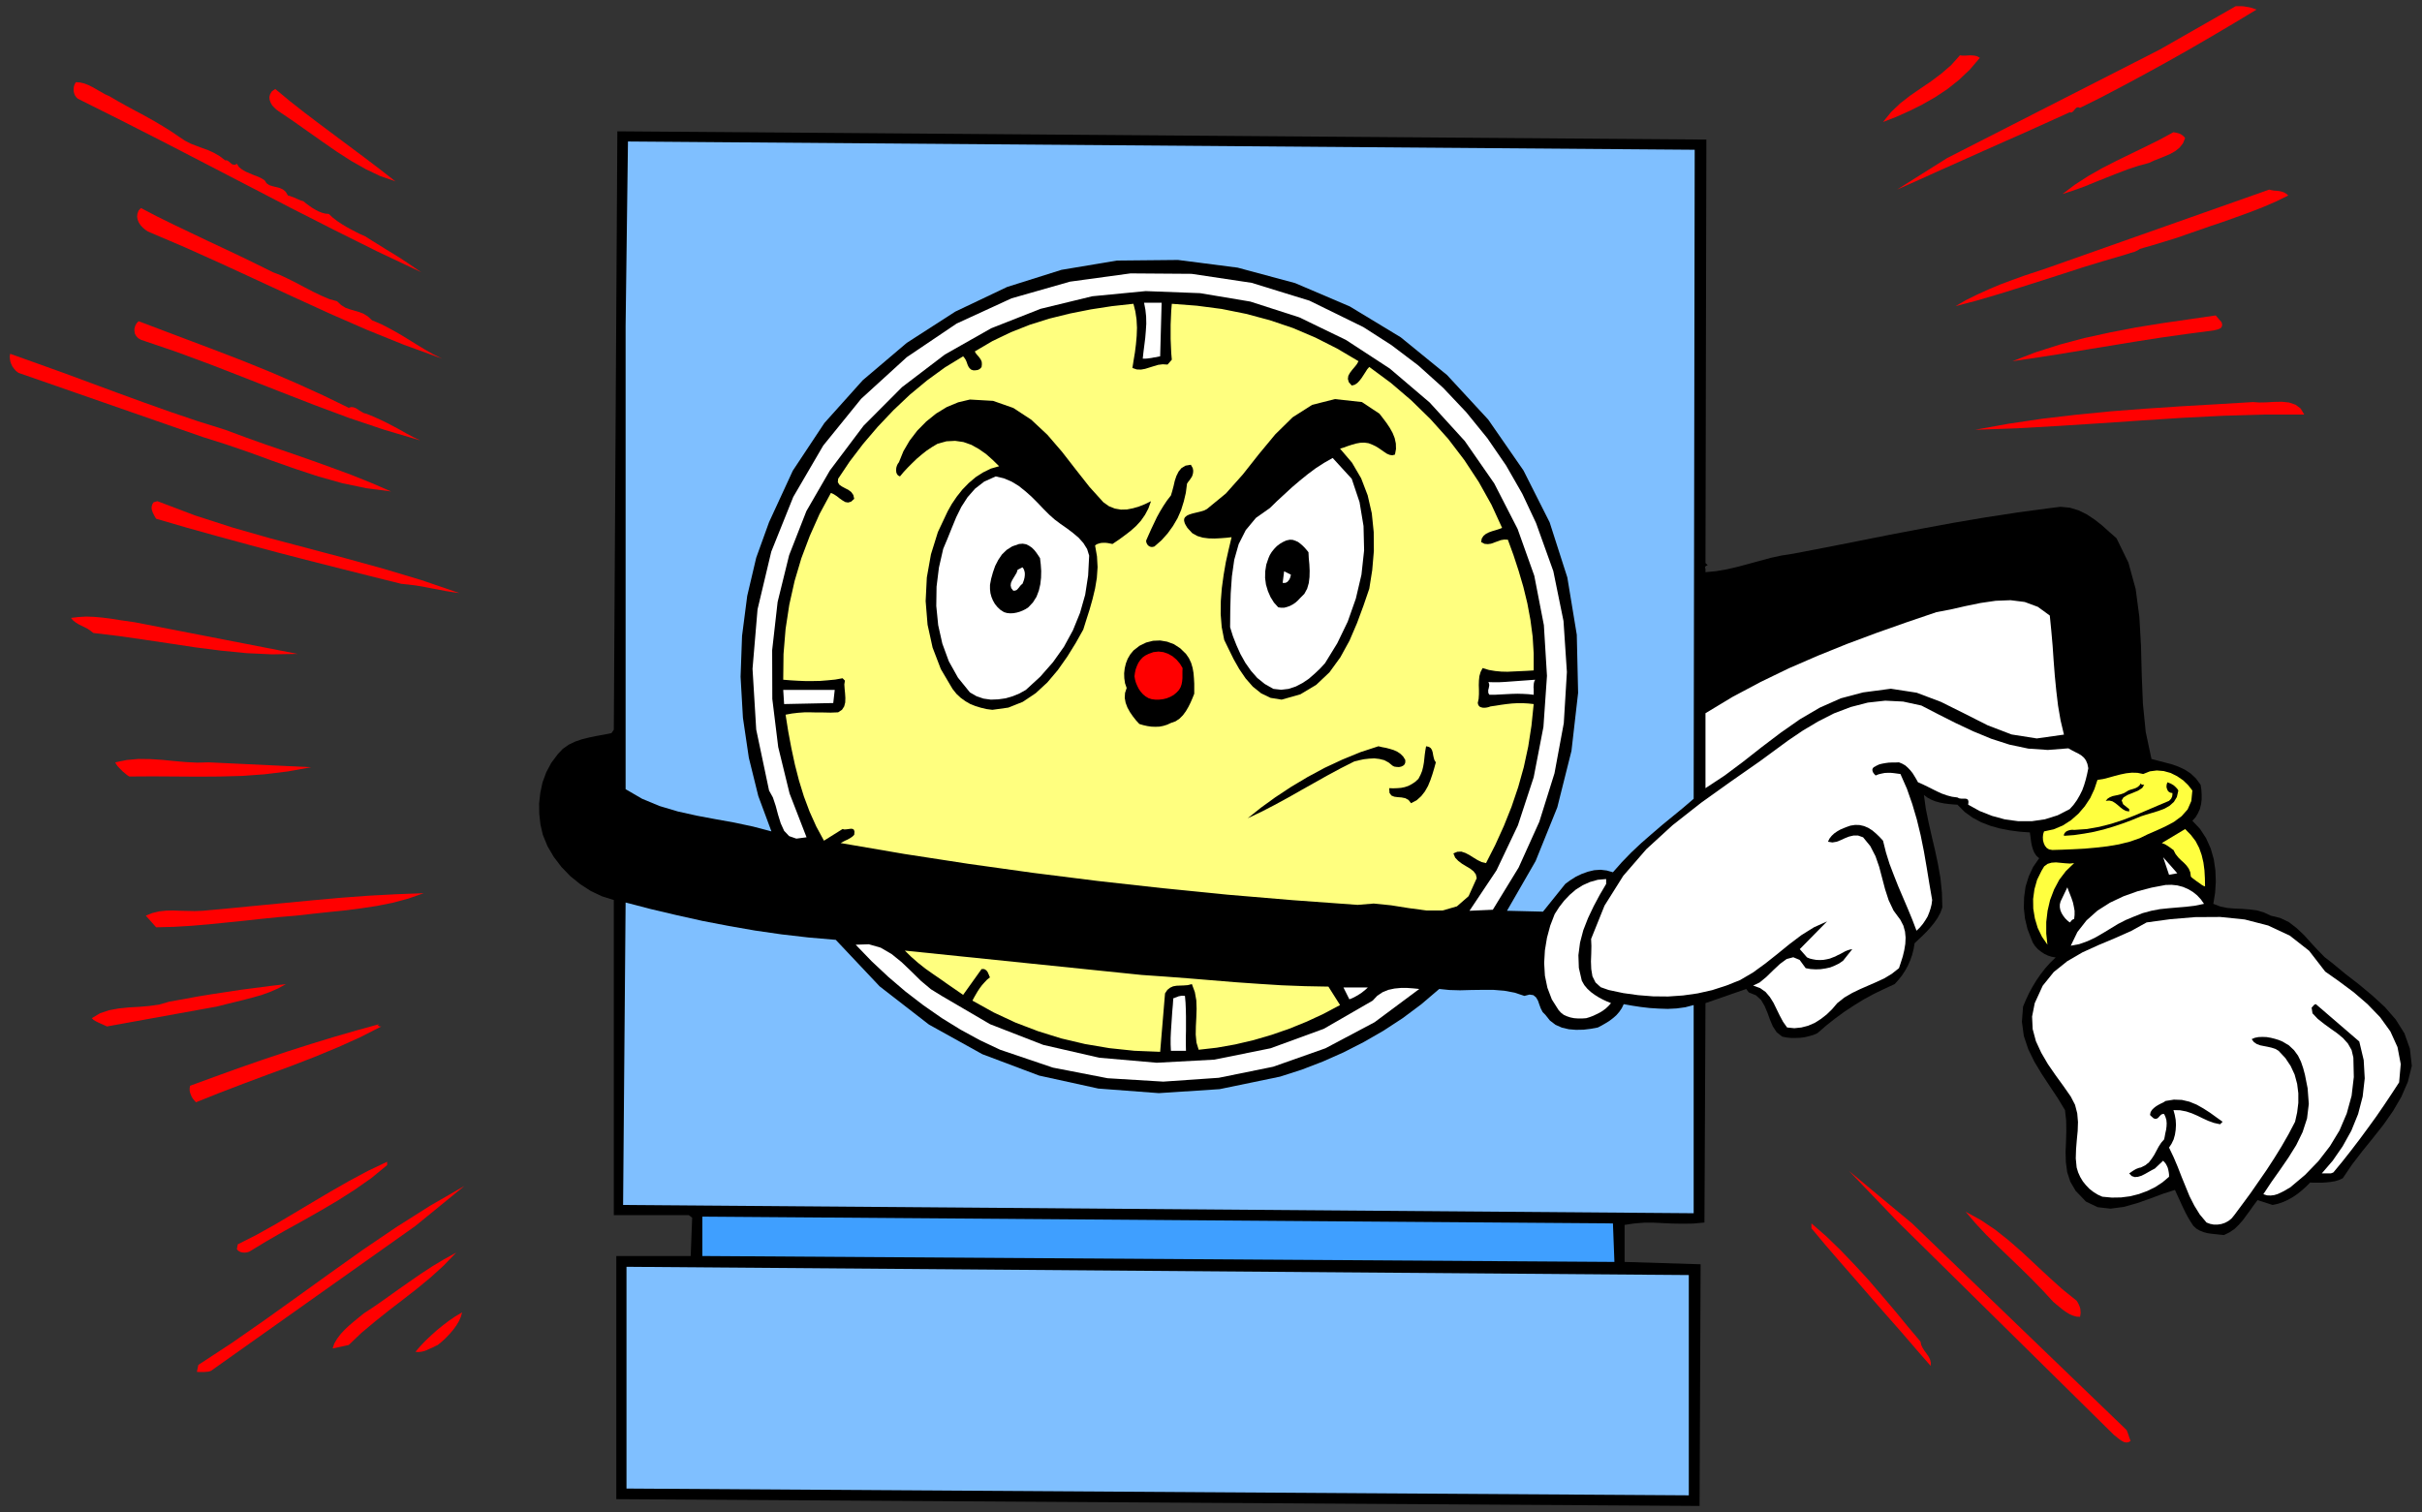 <?xml version="1.0" encoding="UTF-8" standalone="no"?>
<svg
   xmlns:dc="http://purl.org/dc/elements/1.1/"
   xmlns:cc="http://creativecommons.org/ns#"
   xmlns:rdf="http://www.w3.org/1999/02/22-rdf-syntax-ns#"
   xmlns:svg="http://www.w3.org/2000/svg"
   xmlns="http://www.w3.org/2000/svg"
   xmlns:sodipodi="http://sodipodi.sourceforge.net/DTD/sodipodi-0.dtd"
   xmlns:inkscape="http://www.inkscape.org/namespaces/inkscape"
   version="1.0"
   width="1378.204mm"
   height="860.721mm"
   id="svg135"
   sodipodi:docname="GC000852.WMF">
  <rect width="100%" height="100%" fill="#333333" stroke="none"/>
  <sodipodi:namedview
     pagecolor="#ffffff"
     bordercolor="#666666"
     borderopacity="1"
     objecttolerance="10"
     gridtolerance="10"
     guidetolerance="10"
     inkscape:pageopacity="0"
     inkscape:pageshadow="2"
     inkscape:window-width="640"
     inkscape:window-height="480"
     id="namedview137" />
  <defs
     id="defs3">
    <pattern
       id="WMFhbasepattern"
       patternUnits="userSpaceOnUse"
       width="6"
       height="6"
       x="0"
       y="0" />
  </defs>
  <path
     style="fill:none;stroke:none;"
     d="  M 0,3252.48   L 5208.32,3252.48   L 5208.32,0   L 0,0   z "
     id="path5" />
  <path
     style="fill:#000000;fill-rule:evenodd;fill-opacity:1;stroke:none;"
     d="  M 3667.947,1211.111   L 3673.026,1216.189   L 3673.026,1216.189   L 3673.66,1216.189   L 3673.343,1216.189   L 3671.756,1216.189   L 3670.169,1216.824   L 3668.582,1217.776   L 3667.312,1219.363   L 3666.995,1221.267   L 3667.947,1223.488   L 3667.947,1223.488   L 3667.947,1230.788   L 3667.947,1230.788   L 3691.435,1228.567   L 3714.923,1224.441   L 3738.094,1219.045   L 3761.582,1212.698   L 3784.753,1206.35   L 3808.241,1200.003   L 3831.729,1194.925   L 3856.169,1191.116   L 3856.169,1191.116   L 3925.681,1177.786   L 3994.876,1164.139   L 4063.436,1150.492   L 4131.678,1137.479   L 4200.238,1124.784   L 4269.432,1113.041   L 4339.579,1102.251   L 4410.678,1092.729   L 4410.678,1092.729   L 4431.627,1090.19   L 4451.623,1092.094   L 4470.35,1097.807   L 4487.808,1106.376   L 4504.63,1117.485   L 4520.818,1130.18   L 4536.371,1144.144   L 4551.924,1157.792   L 4551.924,1157.792   L 4577.634,1210.476   L 4593.187,1267.287   L 4601.122,1327.271   L 4604.613,1389.159   L 4606.2,1451.683   L 4608.739,1513.889   L 4614.77,1574.507   L 4627.149,1632.588   L 4627.149,1632.588   L 4641.432,1636.396   L 4656.033,1640.205   L 4670.634,1644.013   L 4684.917,1649.091   L 4698.565,1655.439   L 4711.262,1663.69   L 4722.688,1674.481   L 4732.845,1688.129   L 4732.845,1688.129   L 4734.432,1698.602   L 4735.067,1709.075   L 4735.067,1719.866   L 4733.798,1730.022   L 4731.258,1740.178   L 4727.132,1749.382   L 4722.053,1757.951   L 4715.071,1765.569   L 4715.071,1765.569   L 4731.576,1783.024   L 4744.589,1803.019   L 4754.429,1824.918   L 4761.095,1848.087   L 4764.586,1872.207   L 4765.538,1896.645   L 4763.951,1920.766   L 4760.142,1944.252   L 4760.142,1944.252   L 4775.06,1949.965   L 4790.613,1953.138   L 4806.166,1954.408   L 4822.037,1955.043   L 4837.907,1956.312   L 4853.46,1958.216   L 4868.695,1962.66   L 4883.613,1969.642   L 4883.613,1969.642   L 4904.245,1974.72   L 4922.654,1983.607   L 4939.159,1996.302   L 4954.712,2010.901   L 4969.313,2027.087   L 4984.231,2043.273   L 4999.467,2058.825   L 5016.607,2072.155   L 5016.607,2072.155   L 5044.221,2095.006   L 5073.422,2117.54   L 5101.989,2141.343   L 5128.968,2166.098   L 5152.457,2193.075   L 5171.184,2222.909   L 5182.927,2255.916   L 5187.054,2292.732   L 5187.054,2292.732   L 5178.484,2327.326   L 5164.518,2359.381   L 5146.743,2389.849   L 5126.112,2419.365   L 5103.576,2447.929   L 5080.723,2476.176   L 5058.504,2505.057   L 5038.508,2534.573   L 5038.508,2534.573   L 5030.255,2538.382   L 5021.685,2540.921   L 5012.163,2542.508   L 5002.958,2543.46   L 4993.436,2544.094   L 4984.231,2544.094   L 4975.661,2544.094   L 4968.361,2543.777   L 4968.361,2543.777   L 4959.474,2552.664   L 4950.269,2560.915   L 4940.747,2568.532   L 4930.907,2575.197   L 4920.75,2580.91   L 4910.275,2585.671   L 4899.166,2589.479   L 4887.74,2592.018   L 4887.74,2592.018   L 4855.364,2581.545   L 4855.364,2581.545   L 4847.429,2592.018   L 4839.811,2602.809   L 4831.876,2613.6   L 4823.941,2624.391   L 4815.054,2634.547   L 4805.531,2643.751   L 4794.74,2651.05   L 4782.996,2656.763   L 4782.996,2656.763   L 4773.791,2655.811   L 4764.903,2654.859   L 4756.016,2653.907   L 4747.446,2652.637   L 4739.194,2650.416   L 4731.258,2647.242   L 4723.958,2643.116   L 4717.292,2637.086   L 4717.292,2637.086   L 4711.262,2627.882   L 4705.548,2618.361   L 4700.47,2608.839   L 4695.709,2599.001   L 4690.948,2588.845   L 4686.504,2579.006   L 4682.06,2569.485   L 4677.617,2559.646   L 4677.617,2559.646   L 4652.859,2567.58   L 4625.562,2577.736   L 4596.995,2587.892   L 4567.794,2596.144   L 4538.91,2599.953   L 4511.296,2596.779   L 4486.221,2584.719   L 4464.002,2561.55   L 4464.002,2561.55   L 4452.576,2541.873   L 4445.91,2521.561   L 4443.053,2499.979   L 4442.419,2478.08   L 4443.371,2455.864   L 4444.006,2433.33   L 4443.688,2410.479   L 4441.149,2387.945   L 4441.149,2387.945   L 4425.596,2362.237   L 4408.456,2336.53   L 4391.316,2310.505   L 4375.446,2284.163   L 4362.115,2256.868   L 4352.593,2228.304   L 4348.466,2197.836   L 4351.006,2165.146   L 4351.006,2165.146   L 4357.036,2150.864   L 4363.702,2136.582   L 4371.32,2122.618   L 4379.572,2108.97   L 4388.777,2095.641   L 4398.617,2082.946   L 4409.408,2070.885   L 4421.152,2059.46   L 4421.152,2059.46   L 4412.9,2058.19   L 4404.647,2055.651   L 4396.712,2051.843   L 4389.412,2047.082   L 4382.746,2041.687   L 4376.716,2035.022   L 4371.954,2027.722   L 4368.78,2019.787   L 4368.78,2019.787   L 4360.528,1998.523   L 4355.132,1975.989   L 4352.593,1953.138   L 4353.227,1929.97   L 4356.401,1907.119   L 4363.067,1885.537   L 4372.589,1864.908   L 4385.603,1846.182   L 4385.603,1846.182   L 4379.572,1840.787   L 4375.128,1834.122   L 4372.272,1827.14   L 4370.05,1819.84   L 4368.463,1812.223   L 4367.511,1804.606   L 4366.559,1797.306   L 4365.606,1790.641   L 4365.606,1790.641   L 4343.705,1789.054   L 4322.122,1786.198   L 4300.855,1782.072   L 4280.541,1776.359   L 4260.862,1768.742   L 4242.453,1758.904   L 4225.313,1746.526   L 4209.76,1730.974   L 4209.76,1730.974   L 4199.92,1730.34   L 4190.081,1729.388   L 4180.558,1728.118   L 4171.354,1726.214   L 4162.149,1723.675   L 4153.579,1720.184   L 4145.326,1715.74   L 4137.708,1710.027   L 4137.708,1710.027   L 4141.835,1739.861   L 4147.865,1769.377   L 4154.531,1798.893   L 4161.514,1828.409   L 4167.862,1858.243   L 4173.258,1888.711   L 4176.432,1919.814   L 4177.384,1951.869   L 4177.384,1951.869   L 4173.258,1963.294   L 4167.227,1974.403   L 4160.244,1984.559   L 4152.309,1994.397   L 4143.739,2003.919   L 4134.852,2012.805   L 4125.965,2021.057   L 4117.712,2028.992   L 4117.712,2028.992   L 4115.49,2042.004   L 4112.316,2054.382   L 4108.19,2066.125   L 4103.111,2077.55   L 4097.081,2088.341   L 4090.415,2098.497   L 4082.797,2108.018   L 4074.862,2116.905   L 4074.862,2116.905   L 4052.009,2127.378   L 4029.79,2138.169   L 4008.207,2149.912   L 3987.575,2162.607   L 3967.261,2175.937   L 3947.265,2190.536   L 3927.586,2206.088   L 3908.541,2222.591   L 3908.541,2222.591   L 3899.654,2226.4   L 3890.766,2228.939   L 3881.244,2231.161   L 3871.722,2232.43   L 3861.883,2232.747   L 3852.043,2232.747   L 3842.521,2231.795   L 3832.999,2229.891   L 3832.999,2229.891   L 3820.937,2220.37   L 3812.684,2207.675   L 3806.654,2193.393   L 3801.258,2178.476   L 3795.227,2164.194   L 3787.609,2151.182   L 3776.5,2141.026   L 3760.947,2134.678   L 3760.947,2134.678   L 3755.551,2127.378   L 3667.947,2157.847   L 3665.725,2629.786   L 3665.725,2629.786   L 3641.602,2632.008   L 3619.067,2632.325   L 3597.8,2632.008   L 3576.852,2631.056   L 3556.538,2630.104   L 3536.224,2630.104   L 3515.275,2631.691   L 3494.009,2634.864   L 3494.009,2634.864   L 3494.009,2714.526   L 3657.473,2719.604   L 3655.251,3239.468   L 1325.489,3224.868   L 1325.489,2701.831   L 1325.489,2701.831   L 1346.12,2701.831   L 1366.752,2701.831   L 1386.748,2701.831   L 1406.427,2701.831   L 1426.107,2701.831   L 1445.786,2701.831   L 1465.465,2701.831   L 1485.461,2701.831   L 1485.461,2701.831   L 1488.636,2619.313   L 1481.335,2613.917   L 1320.093,2613.917   L 1320.093,1936   L 1320.093,1936   L 1294.7,1928.066   L 1270.577,1916.64   L 1248.042,1902.041   L 1226.775,1884.902   L 1207.731,1865.225   L 1191.226,1843.643   L 1177.577,1820.475   L 1167.42,1795.719   L 1167.42,1795.719   L 1162.342,1773.503   L 1159.803,1750.969   L 1159.485,1728.118   L 1162.024,1705.267   L 1166.786,1683.051   L 1174.721,1661.469   L 1185.513,1641.157   L 1199.796,1622.114   L 1199.796,1622.114   L 1210.588,1610.688   L 1223.284,1601.802   L 1237.25,1595.137   L 1252.168,1590.059   L 1267.721,1586.251   L 1283.274,1583.077   L 1299.144,1580.22   L 1315.014,1577.047   L 1315.014,1577.047   L 1320.093,1569.747   L 1327.711,282.466   L 3669.852,300.239   L 3667.947,1211.111   L 3667.947,1211.111   L 3667.947,1211.111   L 3667.947,1211.111  z "
     id="path7" />
  <path
     style="fill:#7fbfff;fill-rule:evenodd;fill-opacity:1;stroke:none;"
     d="  M 3642.555,1718.279   L 3620.336,1737.322   L 3597.483,1756.047   L 3574.63,1774.773   L 3552.094,1794.132   L 3529.876,1813.493   L 3508.292,1833.805   L 3487.978,1854.752   L 3468.934,1876.333   L 3468.934,1876.333   L 3455.602,1872.525   L 3442.271,1870.938   L 3428.623,1871.89   L 3415.292,1875.064   L 3401.961,1879.824   L 3389.265,1885.854   L 3377.203,1893.472   L 3366.411,1901.406   L 3366.411,1901.406   L 3318.483,1961.073   L 3241.036,1959.168   L 3241.036,1959.168   L 3302.613,1852.213   L 3349.271,1736.687   L 3379.742,1615.132   L 3394.026,1490.403   L 3391.169,1365.356   L 3370.855,1242.214   L 3332.766,1123.515   L 3276.585,1012.115   L 3276.585,1012.115   L 3200.725,902.62   L 3112.169,806.772   L 3012.503,725.524   L 2902.998,659.192   L 2785.558,609.047   L 2661.769,575.722   L 2533.537,559.218   L 2402.131,560.488   L 2402.131,560.488   L 2282.786,580.483   L 2165.981,617.298   L 2054.571,670.3   L 1950.144,737.584   L 1855.557,817.881   L 1773.032,909.92   L 1705.107,1012.433   L 1654.004,1123.197   L 1654.004,1123.197   L 1626.39,1199.685   L 1607.028,1281.886   L 1595.919,1367.895   L 1592.745,1455.809   L 1597.823,1544.039   L 1610.52,1630.049   L 1630.834,1712.249   L 1659.083,1788.42   L 1659.083,1788.42   L 1619.407,1777.946   L 1579.096,1769.377   L 1538.468,1762.077   L 1497.84,1754.46   L 1457.847,1745.574   L 1418.489,1733.831   L 1381.035,1718.279   L 1345.485,1697.65   L 1345.485,1697.65   L 1345.485,701.403   L 1350.564,304.365   L 3644.777,322.138   L 3642.555,1718.279   L 3642.555,1718.279   L 3642.555,1718.279   L 3642.555,1718.279  z "
     id="path9" />
  <path
     style="fill:#ffffff;fill-rule:evenodd;fill-opacity:1;stroke:none;"
     d="  M 3303.565,1125.102   L 3340.701,1228.567   L 3362.602,1335.84   L 3369.903,1445.652   L 3363.237,1555.465   L 3343.241,1663.373   L 3310.548,1767.79   L 3266.111,1866.177   L 3210.565,1956.947   L 3210.565,1956.947   L 3160.414,1959.168   L 3160.414,1959.168   L 3218.5,1872.207   L 3264.524,1775.407   L 3298.486,1671.942   L 3319.435,1563.717   L 3327.053,1453.904   L 3320.387,1344.727   L 3299.756,1238.405   L 3263.889,1137.797   L 3263.889,1137.797   L 3213.739,1040.045   L 3150.258,948.64   L 3074.715,865.805   L 2989.015,792.808   L 2894.745,731.237   L 2794.445,682.678   L 2689.066,648.719   L 2581.148,630.628   L 2581.148,630.628   L 2464.025,626.185   L 2349.124,637.293   L 2238.032,664.27   L 2131.701,706.164   L 2032.035,762.657   L 1939.987,832.797   L 1857.144,915.95   L 1784.776,1012.115   L 1784.776,1012.115   L 1734.308,1099.394   L 1697.171,1194.29   L 1672.414,1294.898   L 1660.67,1398.681   L 1660.987,1503.415   L 1673.683,1606.88   L 1698.124,1706.854   L 1734.625,1801.115   L 1734.625,1801.115   L 1712.724,1803.971   L 1697.171,1798.576   L 1686.38,1787.15   L 1679.079,1770.964   L 1673.366,1752.556   L 1668.287,1733.513   L 1662.257,1715.423   L 1654.004,1700.506   L 1654.004,1700.506   L 1626.39,1569.429   L 1618.455,1438.67   L 1629.246,1310.767   L 1658.765,1186.673   L 1706.059,1068.926   L 1770.492,958.479   L 1852.066,857.87   L 1950.144,768.37   L 1950.144,768.37   L 2057.428,696.008   L 2175.503,641.736   L 2301.196,605.873   L 2431.332,588.1   L 2562.738,589.052   L 2691.923,608.412   L 2816.346,646.814   L 2932.199,703.625   L 2932.199,703.625   L 2992.507,742.345   L 3049.957,785.826   L 3103.916,834.384   L 3153.432,886.751   L 3198.821,942.61   L 3239.131,1001.325   L 3274.046,1062.261   L 3303.565,1125.102   L 3303.565,1125.102   L 3303.565,1125.102   L 3303.565,1125.102   L 3303.565,1125.102  z "
     id="path11" />
  <path
     style="fill:#ffffff;fill-rule:evenodd;fill-opacity:1;stroke:none;"
     d="  M 2495.131,766.466   L 2490.37,767.418   L 2485.926,768.37   L 2481.165,769.005   L 2476.721,769.957   L 2471.96,770.591   L 2467.199,771.226   L 2462.438,771.544   L 2457.677,771.544   L 2457.677,771.544   L 2459.264,756.944   L 2461.169,742.028   L 2463.073,726.793   L 2464.343,711.559   L 2465.295,696.325   L 2464.977,681.091   L 2463.39,666.174   L 2460.534,651.258   L 2460.534,651.258   L 2498.305,651.258   L 2495.131,766.466   L 2495.131,766.466   L 2495.131,766.466   L 2495.131,766.466  z "
     id="path13" />
  <path
     style="fill:#ffff7f;fill-rule:evenodd;fill-opacity:1;stroke:none;"
     d="  M 2921.725,776.939   L 2918.233,783.287   L 2913.472,789.317   L 2908.077,795.664   L 2903.315,802.012   L 2899.824,808.359   L 2898.872,815.024   L 2900.776,822.007   L 2907.124,829.306   L 2907.124,829.306   L 2913.472,827.719   L 2919.186,823.911   L 2923.947,818.833   L 2928.39,813.12   L 2932.517,806.772   L 2936.643,800.425   L 2940.452,794.395   L 2944.896,789.317   L 2944.896,789.317   L 2991.237,823.593   L 3035.039,861.044   L 3076.302,901.351   L 3114.708,944.197   L 3149.305,989.582   L 3180.411,1036.871   L 3207.708,1085.747   L 3230.561,1135.575   L 3230.561,1135.575   L 3223.896,1138.114   L 3216.913,1140.336   L 3209.295,1142.557   L 3202.312,1145.096   L 3195.964,1148.27   L 3190.568,1152.713   L 3186.759,1158.426   L 3185.49,1166.043   L 3185.49,1166.043   L 3192.79,1169.852   L 3199.773,1170.487   L 3206.756,1169.534   L 3213.739,1166.995   L 3220.722,1164.456   L 3227.705,1161.917   L 3235.005,1160.648   L 3242.94,1160.965   L 3242.94,1160.965   L 3255.002,1193.973   L 3266.111,1227.932   L 3276.268,1262.526   L 3284.838,1297.755   L 3291.503,1333.618   L 3296.264,1369.482   L 3298.486,1405.98   L 3298.486,1442.161   L 3298.486,1442.161   L 3283.251,1443.113   L 3269.285,1443.748   L 3255.319,1444.383   L 3241.988,1445.018   L 3228.974,1444.7   L 3215.643,1443.431   L 3202.312,1441.209   L 3188.664,1437.083   L 3188.664,1437.083   L 3184.22,1445.652   L 3181.681,1454.539   L 3180.729,1463.743   L 3180.411,1473.582   L 3180.729,1483.738   L 3180.729,1493.576   L 3180.094,1503.098   L 3178.189,1512.302   L 3178.189,1512.302   L 3179.459,1516.745   L 3181.998,1519.919   L 3185.49,1521.506   L 3189.616,1522.458   L 3193.742,1522.458   L 3198.186,1521.823   L 3201.995,1520.871   L 3205.486,1519.601   L 3205.486,1519.601   L 3216.595,1518.014   L 3228.34,1516.11   L 3240.084,1514.523   L 3251.828,1513.254   L 3263.572,1512.619   L 3275.316,1512.619   L 3286.742,1513.254   L 3298.486,1514.523   L 3298.486,1514.523   L 3293.725,1560.86   L 3286.742,1605.928   L 3277.22,1650.043   L 3265.159,1693.207   L 3250.875,1735.418   L 3234.37,1776.677   L 3215.961,1817.301   L 3195.964,1856.656   L 3195.964,1856.656   L 3186.442,1854.434   L 3177.555,1849.991   L 3168.667,1844.595   L 3160.097,1839.2   L 3151.527,1834.757   L 3142.957,1831.9   L 3134.387,1832.218   L 3125.817,1835.709   L 3125.817,1835.709   L 3129.626,1844.913   L 3136.292,1851.895   L 3144.227,1857.925   L 3153.114,1863.321   L 3161.684,1868.399   L 3168.985,1874.111   L 3174.063,1880.776   L 3175.968,1889.028   L 3175.968,1889.028   L 3158.51,1927.748   L 3133.435,1949.647   L 3102.647,1958.534   L 3067.732,1958.534   L 3029.961,1953.456   L 2991.872,1947.426   L 2954.418,1943.617   L 2919.821,1946.473   L 2919.821,1946.473   L 2779.844,1936.317   L 2640.186,1924.574   L 2500.527,1910.61   L 2360.868,1895.058   L 2221.844,1877.603   L 2083.138,1858.243   L 1945.066,1836.978   L 1807.946,1813.493   L 1807.946,1813.493   L 1811.438,1811.588   L 1814.929,1809.684   L 1818.738,1807.78   L 1822.547,1806.193   L 1826.356,1803.971   L 1830.165,1801.749   L 1833.656,1799.21   L 1837.148,1795.719   L 1837.148,1795.719   L 1837.783,1789.054   L 1836.513,1784.928   L 1833.656,1783.024   L 1829.847,1782.707   L 1825.086,1783.342   L 1820.325,1783.976   L 1815.881,1784.294   L 1812.073,1783.342   L 1812.073,1783.342   L 1772.079,1808.414   L 1772.079,1808.414   L 1755.574,1777.946   L 1741.291,1746.208   L 1728.912,1713.201   L 1718.438,1679.242   L 1709.55,1644.648   L 1701.933,1609.102   L 1695.267,1573.555   L 1689.554,1537.374   L 1689.554,1537.374   L 1703.202,1534.835   L 1716.851,1533.248   L 1730.182,1532.296   L 1743.513,1532.296   L 1757.479,1532.614   L 1771.445,1532.614   L 1786.363,1532.931   L 1802.55,1532.296   L 1802.55,1532.296   L 1810.803,1526.901   L 1815.564,1519.601   L 1817.786,1511.032   L 1818.103,1501.511   L 1817.468,1491.355   L 1816.516,1481.516   L 1815.881,1472.312   L 1817.151,1464.06   L 1817.151,1464.06   L 1812.073,1458.982   L 1812.073,1458.982   L 1796.202,1461.839   L 1780.014,1463.426   L 1764.144,1464.695   L 1747.957,1465.013   L 1731.769,1465.013   L 1715.899,1464.378   L 1700.028,1463.426   L 1684.475,1462.156   L 1684.475,1462.156   L 1685.11,1406.932   L 1689.554,1352.978   L 1697.489,1300.928   L 1708.916,1249.831   L 1723.516,1200.637   L 1741.608,1152.713   L 1762.557,1105.742   L 1786.997,1060.357   L 1786.997,1060.357   L 1793.346,1063.213   L 1799.694,1067.339   L 1805.724,1072.1   L 1812.073,1076.543   L 1818.103,1080.034   L 1824.134,1080.986   L 1830.482,1079.082   L 1837.148,1073.052   L 1837.148,1073.052   L 1835.243,1064.8   L 1830.8,1058.453   L 1824.451,1053.692   L 1817.468,1050.201   L 1810.486,1046.392   L 1805.09,1042.584   L 1801.916,1037.188   L 1802.55,1029.889   L 1802.55,1029.889   L 1827.626,992.438   L 1856.192,954.988   L 1887.615,918.172   L 1921.26,882.626   L 1956.81,848.984   L 1993.946,818.198   L 2032.352,790.269   L 2071.394,766.466   L 2071.394,766.466   L 2074.568,770.274   L 2077.107,774.4   L 2079.011,778.843   L 2080.598,783.604   L 2082.503,788.047   L 2085.042,791.856   L 2088.534,795.03   L 2093.295,796.616   L 2093.295,796.616   L 2094.882,796.616   L 2097.103,796.616   L 2099.643,796.299   L 2102.182,795.982   L 2104.721,795.03   L 2106.943,793.76   L 2109.165,791.856   L 2111.069,789.317   L 2111.069,789.317   L 2111.704,783.604   L 2111.387,778.526   L 2109.8,774.4   L 2107.578,770.909   L 2105.039,767.418   L 2101.865,763.927   L 2099.008,760.435   L 2096.469,755.992   L 2096.469,755.992   L 2134.24,733.776   L 2173.916,714.733   L 2214.861,698.547   L 2257.394,685.217   L 2301.196,674.426   L 2345.95,665.54   L 2391.339,658.557   L 2437.68,653.479   L 2437.68,653.479   L 2441.807,669.983   L 2444.346,687.121   L 2445.298,704.894   L 2444.663,722.668   L 2443.076,740.441   L 2440.854,758.214   L 2437.998,775.352   L 2435.459,791.538   L 2435.459,791.538   L 2444.663,794.712   L 2453.868,795.03   L 2462.756,793.443   L 2471.96,790.586   L 2481.165,787.73   L 2490.687,784.873   L 2500.527,783.604   L 2511.001,784.239   L 2511.001,784.239   L 2520.206,773.765   L 2520.206,773.765   L 2518.936,759.166   L 2518.302,744.249   L 2517.667,729.015   L 2517.667,713.781   L 2517.667,698.547   L 2518.302,683.313   L 2518.936,668.396   L 2520.206,653.479   L 2520.206,653.479   L 2574.165,657.605   L 2627.489,664.588   L 2679.544,675.061   L 2730.646,688.708   L 2780.479,705.529   L 2829.042,726.159   L 2876.019,749.962   L 2921.725,776.939   L 2921.725,776.939   L 2921.725,776.939   L 2921.725,776.939   L 2921.725,776.939  z "
     id="path15" />
  <path
     style="fill:#000000;fill-rule:evenodd;fill-opacity:1;stroke:none;"
     d="  M 2372.93,1080.351   L 2384.991,1088.921   L 2397.687,1093.999   L 2410.701,1096.22   L 2423.715,1095.903   L 2436.728,1093.364   L 2449.742,1089.555   L 2462.438,1084.477   L 2475.452,1078.13   L 2475.452,1078.13   L 2469.738,1093.999   L 2462.438,1107.646   L 2453.551,1120.341   L 2443.394,1131.449   L 2431.65,1141.923   L 2419.271,1151.444   L 2406.257,1160.965   L 2392.609,1170.169   L 2392.609,1170.169   L 2387.848,1169.217   L 2383.086,1168.265   L 2378.008,1167.63   L 2372.93,1167.63   L 2367.851,1167.947   L 2363.09,1169.217   L 2358.646,1170.804   L 2355.155,1173.343   L 2355.155,1173.343   L 2359.281,1196.829   L 2360.551,1219.997   L 2358.964,1243.166   L 2355.155,1266.017   L 2349.759,1288.551   L 2343.411,1311.085   L 2336.428,1332.984   L 2329.762,1354.248   L 2329.762,1354.248   L 2313.575,1383.129   L 2295.482,1412.328   L 2275.168,1441.209   L 2252.633,1467.869   L 2227.557,1491.037   L 2199.626,1509.763   L 2168.52,1522.14   L 2134.24,1526.901   L 2134.24,1526.901   L 2121.861,1525.314   L 2109.8,1522.458   L 2098.056,1518.967   L 2086.946,1514.523   L 2076.472,1508.493   L 2066.315,1501.193   L 2057.11,1492.624   L 2048.54,1481.833   L 2048.54,1481.833   L 2023.465,1439.305   L 2005.69,1392.968   L 1994.899,1343.774   L 1990.772,1292.994   L 1993.312,1242.214   L 2002.199,1192.386   L 2017.117,1144.462   L 2038.066,1100.029   L 2038.066,1100.029   L 2046.953,1084.16   L 2057.745,1068.291   L 2069.807,1053.057   L 2083.455,1039.092   L 2098.373,1026.397   L 2114.243,1016.241   L 2131.066,1007.99   L 2148.841,1002.912   L 2148.841,1002.912   L 2134.875,989.264   L 2120.591,976.569   L 2105.039,965.778   L 2089.168,956.892   L 2072.028,950.862   L 2054.254,948.323   L 2035.527,949.275   L 2016.165,954.67   L 2016.165,954.67   L 2004.421,961.652   L 1992.994,969.27   L 1982.202,977.839   L 1971.728,986.725   L 1961.888,996.247   L 1952.366,1005.768   L 1943.479,1015.289   L 1935.544,1024.811   L 1935.544,1024.811   L 1931.735,1022.906   L 1929.196,1020.05   L 1927.609,1015.924   L 1927.291,1011.163   L 1927.609,1006.403   L 1928.878,1001.959   L 1930.783,997.833   L 1933.322,994.342   L 1933.322,994.342   L 1942.844,970.856   L 1956.175,948.005   L 1972.68,926.424   L 1992.042,906.746   L 2013.308,889.608   L 2036.161,875.643   L 2060.602,865.487   L 2085.994,859.457   L 2085.994,859.457   L 2135.827,862.313   L 2179.312,877.548   L 2218.035,902.938   L 2252.633,935.31   L 2284.056,971.809   L 2313.892,1010.211   L 2343.093,1047.344   L 2372.93,1080.351   L 2372.93,1080.351   L 2372.93,1080.351   L 2372.93,1080.351   L 2372.93,1080.351  z "
     id="path17" />
  <path
     style="fill:#000000;fill-rule:evenodd;fill-opacity:1;stroke:none;"
     d="  M 2966.797,889.925   L 2974.414,899.764   L 2982.032,909.92   L 2989.015,920.393   L 2995.046,931.184   L 2999.49,942.292   L 3002.029,954.035   L 3002.346,965.778   L 3000.124,977.839   L 3000.124,977.839   L 2994.411,979.426   L 2988.698,978.473   L 2982.667,975.934   L 2976.954,972.126   L 2970.606,967.683   L 2964.575,963.557   L 2958.227,959.748   L 2952.196,956.892   L 2952.196,956.892   L 2943.309,953.401   L 2934.421,952.131   L 2925.534,952.449   L 2916.646,954.035   L 2907.759,956.574   L 2898.872,959.431   L 2890.302,962.605   L 2882.049,965.144   L 2882.049,965.144   L 2907.759,995.294   L 2927.438,1028.936   L 2941.404,1065.435   L 2950.292,1104.155   L 2954.418,1144.462   L 2954.735,1185.403   L 2951.244,1226.345   L 2944.896,1266.334   L 2944.896,1266.334   L 2932.517,1302.515   L 2918.551,1340.283   L 2902.363,1378.051   L 2882.684,1413.915   L 2859.196,1446.287   L 2830.629,1473.264   L 2796.667,1493.576   L 2756.356,1505.002   L 2756.356,1505.002   L 2732.551,1501.193   L 2712.237,1491.355   L 2694.462,1477.073   L 2678.909,1459.3   L 2665.261,1439.305   L 2653.199,1418.041   L 2642.725,1396.776   L 2632.885,1376.464   L 2632.885,1376.464   L 2627.489,1348.852   L 2625.267,1320.923   L 2625.585,1292.677   L 2627.807,1264.747   L 2631.616,1236.818   L 2636.377,1209.207   L 2642.407,1182.229   L 2648.756,1155.57   L 2648.756,1155.57   L 2637.329,1156.839   L 2624.95,1157.792   L 2612.254,1158.426   L 2599.24,1158.109   L 2586.861,1156.522   L 2575.117,1153.031   L 2564.325,1147.001   L 2555.756,1137.797   L 2555.756,1137.797   L 2553.534,1135.258   L 2551.629,1132.084   L 2549.725,1128.91   L 2548.138,1125.736   L 2547.186,1122.563   L 2546.551,1119.389   L 2546.868,1115.898   L 2548.455,1112.724   L 2548.455,1112.724   L 2552.581,1109.233   L 2557.977,1106.694   L 2564.008,1104.79   L 2570.356,1103.203   L 2577.022,1101.616   L 2583.37,1100.029   L 2589.718,1098.125   L 2595.749,1094.951   L 2595.749,1094.951   L 2636.377,1061.626   L 2672.878,1020.685   L 2707.476,976.887   L 2742.708,934.358   L 2780.162,897.542   L 2822.059,870.883   L 2870.94,858.505   L 2929.025,864.852   L 2929.025,864.852   L 2966.797,889.925   L 2966.797,889.925   L 2966.797,889.925   L 2966.797,889.925  z "
     id="path19" />
  <path
     style="fill:#ff0000;fill-rule:evenodd;fill-opacity:1;stroke:none;"
     d="  M 4853.142,20.63   L 4805.214,49.511   L 4756.333,78.392   L 4707.136,106.956   L 4657.62,134.885   L 4609.057,161.545   L 4561.763,186.935   L 4516.374,210.738   L 4473.524,232.003   L 4473.524,232.003   L 4469.716,230.733   L 4466.859,231.05   L 4464.32,232.955   L 4461.78,235.811   L 4459.559,238.668   L 4457.019,240.889   L 4454.48,242.159   L 4451.306,241.524   L 4451.306,241.524   L 4404.965,262.471   L 4358.623,283.418   L 4311.965,304.047   L 4265.623,324.677   L 4218.965,345.624   L 4172.623,366.253   L 4126.282,387.2   L 4079.941,407.83   L 4079.941,407.83   L 4187.859,339.911   L 4644.924,106.639   L 4808.388,13.33   L 4808.388,13.33   L 4814.101,13.33   L 4819.815,13.33   L 4825.528,13.647   L 4831.241,14.599   L 4836.955,15.551   L 4842.35,16.821   L 4847.746,18.725   L 4853.142,20.63   L 4853.142,20.63   L 4853.142,20.63   L 4853.142,20.63   L 4853.142,20.63  z "
     id="path21" />
  <path
     style="fill:#ff0000;fill-rule:evenodd;fill-opacity:1;stroke:none;"
     d="  M 4258.006,124.412   L 4236.422,149.802   L 4212.934,172.018   L 4188.176,191.696   L 4161.831,209.151   L 4134.534,224.703   L 4106.603,238.668   L 4078.354,251.363   L 4049.787,262.471   L 4049.787,262.471   L 4067.244,240.889   L 4086.923,222.164   L 4108.19,205.66   L 4130.726,190.109   L 4153.261,174.875   L 4175.163,158.371   L 4196.111,140.281   L 4215.156,119.016   L 4215.156,119.016   L 4220.552,119.651   L 4226.265,119.651   L 4231.978,119.334   L 4237.374,119.016   L 4243.087,119.334   L 4248.166,119.969   L 4253.244,121.555   L 4258.006,124.412   L 4258.006,124.412   L 4258.006,124.412   L 4258.006,124.412   L 4258.006,124.412  z "
     id="path23" />
  <path
     style="fill:#ff0000;fill-rule:evenodd;fill-opacity:1;stroke:none;"
     d="  M 4699.518,297.065   L 4694.757,308.49   L 4687.456,317.694   L 4678.252,324.994   L 4667.777,331.024   L 4656.033,336.102   L 4644.289,340.863   L 4632.862,345.306   L 4622.071,350.384   L 4622.071,350.384   L 4598.9,356.732   L 4575.729,364.349   L 4552.559,373.235   L 4529.388,382.439   L 4506.217,391.643   L 4483.047,401.165   L 4459.241,409.734   L 4435.753,417.351   L 4435.753,417.351   L 4462.733,397.039   L 4491.299,378.631   L 4520.818,361.81   L 4551.289,346.258   L 4582.395,331.024   L 4613.183,316.108   L 4643.972,300.873   L 4674.443,284.37   L 4674.443,284.37   L 4677.617,285.005   L 4681.108,285.639   L 4684.6,286.591   L 4687.774,287.544   L 4690.948,289.13   L 4694.122,291.352   L 4696.978,293.891   L 4699.518,297.065   L 4699.518,297.065   L 4699.518,297.065   L 4699.518,297.065   L 4699.518,297.065  z "
     id="path25" />
  <path
     style="fill:#ff0000;fill-rule:evenodd;fill-opacity:1;stroke:none;"
     d="  M 4921.385,420.525   L 4894.723,433.537   L 4866.791,445.597   L 4838.224,456.706   L 4809.34,467.179   L 4780.774,477.335   L 4752.525,486.856   L 4725.228,496.378   L 4699.518,505.264   L 4699.518,505.264   L 4688.091,509.39   L 4676.347,513.199   L 4663.968,517.007   L 4651.589,520.816   L 4639.211,524.624   L 4626.514,528.433   L 4614.135,531.924   L 4602.074,535.415   L 4602.074,535.415   L 4598.9,537.637   L 4595.408,539.541   L 4591.282,541.445   L 4586.838,542.715   L 4582.395,543.984   L 4577.951,545.571   L 4573.507,546.841   L 4569.699,548.11   L 4569.699,548.11   L 4525.262,561.123   L 4480.507,574.77   L 4435.436,589.369   L 4390.047,603.969   L 4344.023,618.568   L 4297.999,632.85   L 4251.657,646.497   L 4205.633,658.557   L 4205.633,658.557   L 4228.169,645.545   L 4251.975,633.802   L 4276.415,622.694   L 4301.173,612.22   L 4326.565,602.699   L 4351.958,593.495   L 4377.668,584.926   L 4403.378,576.357   L 4403.378,576.357   L 4880.439,407.83   L 4880.439,407.83   L 4885.518,409.099   L 4890.914,410.051   L 4896.627,410.369   L 4902.023,411.003   L 4907.419,412.273   L 4912.18,413.86   L 4916.941,416.716   L 4921.385,420.525   L 4921.385,420.525   L 4921.385,420.525   L 4921.385,420.525   L 4921.385,420.525  z "
     id="path27" />
  <path
     style="fill:#ff0000;fill-rule:evenodd;fill-opacity:1;stroke:none;"
     d="  M 4777.917,693.151   L 4779.187,698.23   L 4778.552,702.038   L 4776.965,704.894   L 4774.108,706.799   L 4770.617,708.386   L 4766.808,709.338   L 4762.999,710.29   L 4760.142,710.925   L 4760.142,710.925   L 4704.279,718.224   L 4650.002,725.841   L 4596.995,734.093   L 4544.623,742.662   L 4492.251,751.231   L 4438.927,760.118   L 4384.333,768.687   L 4328.152,776.939   L 4328.152,776.939   L 4377.668,757.896   L 4429.405,741.393   L 4483.047,727.111   L 4538.275,715.05   L 4594.456,704.26   L 4651.272,695.056   L 4708.405,686.804   L 4765.221,678.552   L 4765.221,678.552   L 4777.917,693.151   L 4777.917,693.151   L 4777.917,693.151   L 4777.917,693.151  z "
     id="path29" />
  <path
     style="fill:#ff0000;fill-rule:evenodd;fill-opacity:1;stroke:none;"
     d="  M 4955.665,891.83   L 4868.378,891.83   L 4780.774,894.369   L 4692.852,898.812   L 4604.613,904.525   L 4516.057,910.555   L 4426.866,916.268   L 4337.357,921.346   L 4247.531,924.519   L 4247.531,924.519   L 4319.582,911.507   L 4392.268,900.716   L 4465.272,892.147   L 4538.91,884.847   L 4613.818,879.134   L 4689.678,874.056   L 4766.808,869.613   L 4845.842,864.852   L 4845.842,864.852   L 4858.856,865.805   L 4874.091,865.487   L 4890.596,864.535   L 4907.419,864.218   L 4922.972,865.805   L 4936.938,870.565   L 4948.047,878.817   L 4955.665,891.83   L 4955.665,891.83   L 4955.665,891.83   L 4955.665,891.83   L 4955.665,891.83  z "
     id="path31" />
  <path
     style="fill:#ffffff;fill-rule:evenodd;fill-opacity:1;stroke:none;"
     d="  M 2907.124,1029.889   L 2923.947,1080.034   L 2932.517,1131.449   L 2933.786,1183.816   L 2928.073,1236.184   L 2916.012,1287.599   L 2898.554,1337.11   L 2876.019,1383.764   L 2849.674,1426.61   L 2849.674,1426.61   L 2839.199,1438.035   L 2827.455,1449.144   L 2815.077,1459.934   L 2801.428,1469.138   L 2786.827,1476.755   L 2771.592,1481.833   L 2755.404,1483.738   L 2738.582,1481.833   L 2738.582,1481.833   L 2720.172,1471.36   L 2703.984,1458.348   L 2690.336,1442.796   L 2678.274,1425.658   L 2667.8,1406.932   L 2659.23,1387.89   L 2651.612,1368.53   L 2645.581,1349.17   L 2645.581,1349.17   L 2645.899,1313.624   L 2646.851,1276.808   L 2649.39,1239.992   L 2654.469,1204.129   L 2663.991,1170.487   L 2679.227,1140.336   L 2701.128,1113.993   L 2731.281,1092.729   L 2731.281,1092.729   L 2746.517,1077.812   L 2762.704,1062.896   L 2778.892,1047.979   L 2795.715,1033.697   L 2812.537,1020.05   L 2829.995,1007.037   L 2847.769,995.612   L 2866.179,985.138   L 2866.179,985.138   L 2907.124,1029.889   L 2907.124,1029.889   L 2907.124,1029.889   L 2907.124,1029.889  z "
     id="path33" />
  <path
     style="fill:#000000;fill-rule:evenodd;fill-opacity:1;stroke:none;"
     d="  M 2565.278,1007.037   L 2566.23,1012.433   L 2565.912,1017.193   L 2564.96,1021.319   L 2563.373,1025.445   L 2560.834,1029.254   L 2558.295,1033.062   L 2555.438,1036.553   L 2552.899,1040.362   L 2552.899,1040.362   L 2550.36,1060.039   L 2545.916,1078.765   L 2540.203,1097.172   L 2532.585,1114.628   L 2522.745,1131.449   L 2511.319,1147.318   L 2497.988,1162.235   L 2482.752,1175.565   L 2482.752,1175.565   L 2478.943,1176.517   L 2475.452,1176.517   L 2472.595,1175.565   L 2470.056,1173.978   L 2468.151,1172.073   L 2466.564,1169.534   L 2465.295,1166.361   L 2464.977,1162.87   L 2464.977,1162.87   L 2470.373,1150.492   L 2476.087,1137.797   L 2482.117,1125.102   L 2488.148,1112.407   L 2494.814,1100.346   L 2502.114,1088.286   L 2509.732,1076.86   L 2518.302,1065.752   L 2518.302,1065.752   L 2521.158,1056.231   L 2524.015,1045.44   L 2526.554,1034.332   L 2530.046,1023.858   L 2534.807,1014.337   L 2541.155,1006.72   L 2549.725,1001.642   L 2561.151,999.738   L 2561.151,999.738   L 2565.278,1007.037   L 2565.278,1007.037   L 2565.278,1007.037   L 2565.278,1007.037  z "
     id="path35" />
  <path
     style="fill:#ffffff;fill-rule:evenodd;fill-opacity:1;stroke:none;"
     d="  M 2256.759,1107.329   L 2268.185,1117.485   L 2280.882,1127.006   L 2294.53,1136.527   L 2307.544,1146.366   L 2319.923,1156.839   L 2330.08,1168.265   L 2338.015,1180.96   L 2342.459,1195.242   L 2342.459,1195.242   L 2340.237,1238.088   L 2333.889,1279.347   L 2322.779,1318.384   L 2307.544,1355.835   L 2288.182,1391.381   L 2264.694,1424.388   L 2237.397,1455.491   L 2206.291,1484.055   L 2206.291,1484.055   L 2192.643,1491.672   L 2178.042,1497.702   L 2162.807,1502.146   L 2146.936,1504.367   L 2131.066,1505.002   L 2115.196,1502.78   L 2100.278,1497.702   L 2085.994,1489.45   L 2085.994,1489.45   L 2060.284,1457.713   L 2040.605,1422.484   L 2026.639,1384.399   L 2017.752,1344.727   L 2013.626,1303.467   L 2014.26,1261.891   L 2019.339,1220.949   L 2028.544,1180.643   L 2028.544,1180.643   L 2037.748,1158.744   L 2046.953,1135.892   L 2056.475,1112.724   L 2067.585,1090.19   L 2080.916,1069.561   L 2097.103,1051.153   L 2116.783,1035.919   L 2141.54,1024.811   L 2141.54,1024.811   L 2158.998,1028.936   L 2175.503,1035.919   L 2190.738,1045.123   L 2204.704,1056.231   L 2218.353,1068.291   L 2231.366,1081.304   L 2244.063,1094.633   L 2256.759,1107.329   L 2256.759,1107.329   L 2256.759,1107.329   L 2256.759,1107.329   L 2256.759,1107.329  z "
     id="path37" />
  <path
     style="fill:#000000;fill-rule:evenodd;fill-opacity:1;stroke:none;"
     d="  M 2814.124,1187.942   L 2814.759,1200.637   L 2816.029,1213.967   L 2816.664,1227.614   L 2816.346,1241.262   L 2814.759,1254.274   L 2811.268,1266.334   L 2805.237,1277.443   L 2796.349,1286.329   L 2796.349,1286.329   L 2791.271,1291.725   L 2785.875,1296.485   L 2780.162,1300.294   L 2774.131,1303.467   L 2767.783,1305.689   L 2761.752,1307.276   L 2755.087,1307.276   L 2749.056,1306.324   L 2749.056,1306.324   L 2739.851,1296.168   L 2732.551,1284.425   L 2726.838,1271.412   L 2722.711,1257.448   L 2720.807,1243.166   L 2721.124,1228.884   L 2723.346,1214.602   L 2728.107,1200.637   L 2728.107,1200.637   L 2730.964,1193.973   L 2735.09,1187.307   L 2740.169,1180.96   L 2745.882,1174.93   L 2752.547,1169.852   L 2759.53,1165.726   L 2766.513,1162.552   L 2774.131,1160.965   L 2774.131,1160.965   L 2780.162,1161.283   L 2785.875,1163.187   L 2791.588,1165.726   L 2796.667,1169.534   L 2801.428,1173.66   L 2806.189,1178.421   L 2810.315,1183.182   L 2814.124,1187.942   L 2814.124,1187.942   L 2814.124,1187.942   L 2814.124,1187.942   L 2814.124,1187.942  z "
     id="path39" />
  <path
     style="fill:#000000;fill-rule:evenodd;fill-opacity:1;stroke:none;"
     d="  M 2236.762,1200.637   L 2238.349,1214.285   L 2239.302,1228.249   L 2238.984,1242.531   L 2237.397,1256.813   L 2234.223,1270.46   L 2229.144,1283.79   L 2221.527,1295.851   L 2211.687,1306.324   L 2211.687,1306.324   L 2205.974,1310.132   L 2199.626,1313.306   L 2193.278,1315.845   L 2186.612,1317.749   L 2179.629,1319.019   L 2172.646,1319.336   L 2165.981,1318.702   L 2159.315,1316.797   L 2159.315,1316.797   L 2151.38,1311.719   L 2145.032,1305.689   L 2139.636,1299.024   L 2135.51,1291.725   L 2132.336,1284.108   L 2130.114,1275.856   L 2129.162,1267.287   L 2129.162,1258.083   L 2129.162,1258.083   L 2131.701,1244.753   L 2135.51,1231.106   L 2140.271,1217.458   L 2146.936,1204.446   L 2154.871,1192.703   L 2165.028,1182.864   L 2177.09,1175.247   L 2191.691,1170.169   L 2191.691,1170.169   L 2199.626,1169.534   L 2206.926,1170.804   L 2213.274,1173.978   L 2219.305,1178.104   L 2224.701,1183.499   L 2229.144,1189.212   L 2233.271,1195.242   L 2236.762,1200.637   L 2236.762,1200.637   L 2236.762,1200.637   L 2236.762,1200.637   L 2236.762,1200.637  z "
     id="path41" />
  <path
     style="fill:#ffffff;fill-rule:evenodd;fill-opacity:1;stroke:none;"
     d="  M 2198.991,1255.861   L 2196.134,1258.083   L 2193.912,1260.622   L 2192.008,1263.161   L 2190.104,1265.382   L 2188.199,1267.604   L 2185.977,1269.508   L 2182.803,1270.46   L 2179.312,1270.778   L 2179.312,1270.778   L 2174.868,1265.065   L 2173.598,1259.352   L 2174.233,1253.957   L 2176.772,1248.244   L 2179.947,1242.849   L 2183.438,1237.136   L 2186.612,1231.74   L 2188.516,1225.71   L 2188.516,1225.71   L 2198.991,1220.315   L 2198.991,1220.315   L 2201.53,1223.806   L 2203.117,1227.932   L 2204.069,1232.375   L 2204.069,1237.453   L 2203.434,1242.531   L 2202.165,1247.609   L 2200.578,1252.053   L 2198.991,1255.861   L 2198.991,1255.861   L 2198.991,1255.861   L 2198.991,1255.861   L 2198.991,1255.861  z "
     id="path43" />
  <path
     style="fill:#ffffff;fill-rule:evenodd;fill-opacity:1;stroke:none;"
     d="  M 2776.353,1236.184   L 2775.718,1238.723   L 2775.083,1241.579   L 2774.131,1244.118   L 2772.861,1246.657   L 2770.957,1249.196   L 2769.053,1251.418   L 2766.513,1253.005   L 2763.657,1253.957   L 2763.657,1253.957   L 2758.578,1253.957   L 2761.752,1228.884   L 2776.353,1236.184   L 2776.353,1236.184   L 2776.353,1236.184   L 2776.353,1236.184  z "
     id="path45" />
  <path
     style="fill:#ffffff;fill-rule:evenodd;fill-opacity:1;stroke:none;"
     d="  M 4408.456,1324.097   L 4411.63,1356.152   L 4414.487,1388.525   L 4416.709,1420.897   L 4419.248,1453.587   L 4422.422,1485.959   L 4426.231,1518.014   L 4431.627,1549.435   L 4438.927,1580.22   L 4438.927,1580.22   L 4380.524,1588.472   L 4326.248,1579.903   L 4274.828,1560.226   L 4224.678,1534.835   L 4174.21,1509.763   L 4122.156,1490.085   L 4066.61,1481.516   L 4006.937,1489.45   L 4006.937,1489.45   L 3959.009,1502.146   L 3913.937,1522.14   L 3871.087,1547.213   L 3829.824,1576.094   L 3789.196,1606.88   L 3749.203,1638.3   L 3708.893,1668.451   L 3667.947,1695.428   L 3667.947,1695.428   L 3667.947,1534.201   L 3667.947,1534.201   L 3726.35,1498.972   L 3786.657,1466.917   L 3847.599,1437.401   L 3909.811,1410.424   L 3972.657,1385.033   L 4036.456,1361.23   L 4100.255,1338.696   L 4164.688,1316.797   L 4164.688,1316.797   L 4194.842,1311.085   L 4226.9,1303.785   L 4259.275,1297.12   L 4291.968,1292.359   L 4324.026,1291.09   L 4354.497,1294.898   L 4382.746,1305.372   L 4408.456,1324.097   L 4408.456,1324.097   L 4408.456,1324.097   L 4408.456,1324.097   L 4408.456,1324.097  z "
     id="path47" />
  <path
     style="fill:#000000;fill-rule:evenodd;fill-opacity:1;stroke:none;"
     d="  M 2550.677,1406.615   L 2557.025,1415.819   L 2561.786,1425.975   L 2564.96,1436.766   L 2566.865,1447.557   L 2567.817,1458.982   L 2568.452,1470.408   L 2568.452,1481.516   L 2568.452,1492.307   L 2568.452,1492.307   L 2564.643,1501.828   L 2560.517,1511.35   L 2555.756,1520.871   L 2550.36,1530.075   L 2544.012,1538.644   L 2536.711,1545.944   L 2528.141,1551.656   L 2518.302,1555.148   L 2518.302,1555.148   L 2510.049,1558.956   L 2501.796,1561.495   L 2493.544,1563.082   L 2484.974,1563.399   L 2476.087,1563.082   L 2467.517,1561.812   L 2458.947,1559.908   L 2450.377,1557.369   L 2450.377,1557.369   L 2443.394,1549.752   L 2436.411,1540.866   L 2430.063,1531.662   L 2424.667,1521.823   L 2420.858,1511.667   L 2418.953,1501.193   L 2419.588,1490.72   L 2423.08,1479.929   L 2423.08,1479.929   L 2419.588,1469.773   L 2418.001,1458.982   L 2417.684,1448.191   L 2418.953,1437.401   L 2421.493,1426.927   L 2425.302,1417.089   L 2430.698,1407.885   L 2437.68,1399.315   L 2437.68,1399.315   L 2450.694,1389.159   L 2464.977,1382.177   L 2479.895,1378.369   L 2495.131,1377.734   L 2510.049,1380.273   L 2524.65,1385.668   L 2538.298,1394.555   L 2550.677,1406.615   L 2550.677,1406.615   L 2550.677,1406.615   L 2550.677,1406.615   L 2550.677,1406.615  z "
     id="path49" />
  <path
     style="fill:#ff0000;fill-rule:evenodd;fill-opacity:1;stroke:none;"
     d="  M 2543.377,1437.083   L 2543.059,1444.383   L 2543.059,1451.683   L 2543.059,1458.665   L 2542.425,1465.647   L 2541.155,1472.312   L 2538.933,1478.66   L 2535.441,1484.372   L 2530.68,1489.45   L 2530.68,1489.45   L 2524.332,1494.846   L 2517.032,1498.972   L 2509.097,1502.146   L 2501.162,1504.05   L 2492.909,1505.002   L 2484.657,1505.002   L 2477.039,1504.05   L 2470.056,1501.828   L 2470.056,1501.828   L 2463.708,1498.02   L 2457.994,1493.259   L 2453.233,1487.864   L 2449.107,1481.833   L 2445.933,1475.486   L 2443.076,1468.821   L 2441.172,1462.156   L 2439.902,1454.856   L 2439.902,1454.856   L 2440.854,1447.557   L 2442.441,1439.94   L 2444.981,1432.957   L 2448.155,1425.975   L 2452.281,1419.945   L 2457.042,1414.55   L 2463.073,1410.106   L 2470.056,1406.615   L 2470.056,1406.615   L 2480.53,1402.807   L 2491.64,1401.537   L 2502.114,1402.807   L 2512.271,1406.298   L 2521.793,1411.693   L 2530.363,1418.993   L 2537.663,1427.562   L 2543.377,1437.083   L 2543.377,1437.083   L 2543.377,1437.083   L 2543.377,1437.083   L 2543.377,1437.083  z "
     id="path51" />
  <path
     style="fill:#ffffff;fill-rule:evenodd;fill-opacity:1;stroke:none;"
     d="  M 3301.66,1462.156   L 3299.756,1465.965   L 3298.804,1469.773   L 3298.486,1473.899   L 3298.169,1478.025   L 3298.486,1482.468   L 3298.486,1486.594   L 3298.486,1490.72   L 3298.486,1494.528   L 3298.486,1494.528   L 3287.377,1493.259   L 3275.633,1492.624   L 3263.572,1492.307   L 3251.193,1492.624   L 3238.497,1493.259   L 3226.435,1493.894   L 3214.374,1494.528   L 3203.264,1494.528   L 3203.264,1494.528   L 3201.043,1491.037   L 3200.725,1487.864   L 3200.725,1484.372   L 3201.677,1480.881   L 3202.312,1477.707   L 3202.947,1474.216   L 3202.63,1471.043   L 3201.043,1467.234   L 3201.043,1467.234   L 3211.834,1467.552   L 3223.896,1467.552   L 3236.275,1466.917   L 3249.288,1465.965   L 3262.302,1465.013   L 3275.633,1464.06   L 3288.647,1463.108   L 3301.66,1462.156   L 3301.66,1462.156   L 3301.66,1462.156   L 3301.66,1462.156   L 3301.66,1462.156  z "
     id="path53" />
  <path
     style="fill:#ffffff;fill-rule:evenodd;fill-opacity:1;stroke:none;"
     d="  M 1792.076,1512.302   L 1686.38,1514.523   L 1684.475,1484.055   L 1684.475,1484.055   L 1699.393,1484.055   L 1714.311,1484.055   L 1729.229,1484.055   L 1744.148,1484.055   L 1758.113,1484.055   L 1771.445,1484.055   L 1783.823,1484.055   L 1795.25,1484.055   L 1795.25,1484.055   L 1792.076,1512.302   L 1792.076,1512.302   L 1792.076,1512.302   L 1792.076,1512.302  z "
     id="path55" />
  <path
     style="fill:#ffffff;fill-rule:evenodd;fill-opacity:1;stroke:none;"
     d="  M 4448.449,1609.736   L 4456.385,1614.18   L 4463.685,1617.988   L 4470.668,1621.479   L 4476.699,1625.288   L 4482.094,1630.049   L 4486.221,1635.761   L 4489.395,1643.378   L 4491.299,1652.582   L 4491.299,1652.582   L 4488.76,1664.96   L 4485.903,1676.703   L 4482.412,1688.446   L 4478.285,1699.871   L 4472.89,1710.662   L 4466.859,1721.136   L 4459.559,1731.292   L 4451.306,1740.496   L 4451.306,1740.496   L 4425.279,1753.826   L 4397.982,1762.395   L 4369.733,1766.521   L 4340.849,1766.521   L 4312.282,1762.712   L 4284.35,1755.095   L 4257.688,1744.622   L 4232.93,1730.974   L 4232.93,1730.974   L 4233.565,1724.627   L 4232.613,1720.501   L 4230.074,1718.597   L 4226.582,1717.962   L 4222.456,1717.962   L 4218.012,1717.962   L 4213.569,1717.327   L 4209.76,1715.423   L 4209.76,1715.423   L 4198.016,1713.836   L 4187.224,1710.98   L 4176.432,1707.171   L 4165.958,1702.41   L 4155.801,1697.332   L 4145.644,1692.254   L 4135.169,1687.176   L 4125.012,1682.733   L 4125.012,1682.733   L 4121.521,1676.386   L 4117.712,1670.038   L 4113.586,1663.373   L 4108.825,1657.343   L 4103.429,1651.63   L 4097.715,1646.552   L 4091.05,1642.744   L 4084.067,1639.887   L 4084.067,1639.887   L 4076.449,1640.205   L 4069.149,1640.205   L 4061.848,1640.522   L 4054.865,1641.474   L 4047.883,1642.744   L 4041.534,1644.331   L 4035.504,1647.187   L 4029.79,1650.361   L 4029.79,1650.361   L 4027.886,1652.582   L 4026.934,1654.804   L 4026.934,1657.026   L 4027.569,1659.565   L 4028.521,1661.786   L 4030.108,1664.008   L 4032.012,1666.229   L 4033.917,1668.134   L 4033.917,1668.134   L 4040.265,1665.595   L 4046.93,1664.008   L 4053.278,1662.738   L 4059.627,1662.421   L 4066.292,1662.421   L 4072.958,1663.056   L 4079.941,1664.008   L 4087.241,1664.96   L 4087.241,1664.96   L 4101.207,1696.698   L 4112.633,1729.388   L 4122.473,1762.712   L 4130.726,1796.671   L 4137.708,1831.266   L 4143.739,1866.177   L 4149.453,1901.089   L 4155.483,1936   L 4155.483,1936   L 4154.214,1945.521   L 4151.992,1954.408   L 4149.135,1962.977   L 4145.644,1971.546   L 4140.883,1979.481   L 4135.487,1987.415   L 4129.139,1995.032   L 4121.838,2002.014   L 4121.838,2002.014   L 4112.633,1977.894   L 4102.794,1954.091   L 4092.637,1930.287   L 4082.48,1906.484   L 4072.958,1882.363   L 4063.753,1858.243   L 4056.135,1833.805   L 4049.787,1808.414   L 4049.787,1808.414   L 4042.169,1800.163   L 4034.552,1792.863   L 4026.616,1786.198   L 4018.046,1780.803   L 4009.159,1776.994   L 3999.637,1774.773   L 3989.797,1774.455   L 3979.64,1776.042   L 3979.64,1776.042   L 3972.34,1778.581   L 3965.039,1781.437   L 3957.739,1784.611   L 3951.074,1788.42   L 3944.726,1792.863   L 3939.33,1797.941   L 3934.568,1803.971   L 3931.394,1810.636   L 3931.394,1810.636   L 3940.917,1812.223   L 3950.121,1810.636   L 3959.009,1807.145   L 3967.896,1803.019   L 3976.784,1799.528   L 3986.306,1797.306   L 3996.145,1797.306   L 4006.937,1801.115   L 4006.937,1801.115   L 4022.49,1820.157   L 4033.599,1841.739   L 4041.534,1864.59   L 4047.883,1888.711   L 4054.231,1912.832   L 4061.848,1936.317   L 4072.323,1958.534   L 4087.241,1978.846   L 4087.241,1978.846   L 4093.589,1991.224   L 4097.081,2003.919   L 4098.35,2016.931   L 4097.715,2030.261   L 4095.494,2043.908   L 4092.319,2057.238   L 4088.193,2070.251   L 4084.067,2082.628   L 4084.067,2082.628   L 4068.831,2094.689   L 4052.644,2104.527   L 4035.504,2112.462   L 4018.046,2120.079   L 4000.589,2127.696   L 3983.449,2135.948   L 3966.626,2145.786   L 3951.391,2157.847   L 3951.391,2157.847   L 3940.282,2170.859   L 3928.538,2182.285   L 3915.841,2192.123   L 3902.828,2200.375   L 3888.862,2206.405   L 3874.261,2210.214   L 3859.026,2211.801   L 3843.473,2210.214   L 3843.473,2210.214   L 3834.903,2198.153   L 3827.603,2184.506   L 3820.937,2170.859   L 3814.271,2157.212   L 3806.336,2144.517   L 3797.132,2133.726   L 3785.388,2125.474   L 3770.47,2120.079   L 3770.47,2120.079   L 3784.435,2113.414   L 3799.036,2101.353   L 3813.637,2087.072   L 3828.237,2073.424   L 3842.521,2062.951   L 3856.804,2059.142   L 3870.452,2064.855   L 3883.466,2082.628   L 3883.466,2082.628   L 3893.941,2084.532   L 3904.732,2085.167   L 3915.207,2084.85   L 3925.999,2083.263   L 3936.155,2081.041   L 3945.678,2077.233   L 3954.883,2072.789   L 3963.77,2066.759   L 3963.77,2066.759   L 3983.767,2041.687   L 3983.767,2041.687   L 3978.688,2042.639   L 3973.61,2044.226   L 3968.214,2046.447   L 3963.135,2049.304   L 3957.739,2052.16   L 3952.343,2054.699   L 3946.947,2057.555   L 3941.869,2059.46   L 3941.869,2059.46   L 3935.521,2061.999   L 3928.538,2063.586   L 3921.237,2064.855   L 3913.62,2065.173   L 3906.319,2064.855   L 3899.019,2063.586   L 3892.354,2061.999   L 3886.323,2059.46   L 3886.323,2059.46   L 3870.77,2041.687   L 3929.49,1982.02   L 3929.49,1982.02   L 3901.241,1994.715   L 3874.261,2011.536   L 3848.234,2031.213   L 3822.524,2052.16   L 3796.497,2072.789   L 3769.835,2092.149   L 3742.22,2108.336   L 3712.702,2120.079   L 3712.702,2120.079   L 3682.231,2129.917   L 3651.125,2136.9   L 3619.702,2141.343   L 3587.643,2143.565   L 3555.268,2143.247   L 3523.21,2140.708   L 3491.152,2136.265   L 3459.729,2129.6   L 3459.729,2129.6   L 3442.589,2123.57   L 3431.479,2113.414   L 3424.814,2100.084   L 3422.275,2084.532   L 3421.64,2068.029   L 3422.275,2050.89   L 3422.592,2034.704   L 3421.957,2019.787   L 3421.957,2019.787   L 3450.841,1948.06   L 3491.152,1883.95   L 3540.667,1826.822   L 3597.166,1775.09   L 3658.108,1727.166   L 3721.589,1681.781   L 3784.753,1637.666   L 3845.695,1592.915   L 3845.695,1592.915   L 3877.118,1571.651   L 3910.128,1551.974   L 3944.408,1534.518   L 3980.275,1520.871   L 4017.094,1511.35   L 4054.548,1507.224   L 4092.954,1509.128   L 4132.313,1517.697   L 4132.313,1517.697   L 4169.132,1536.74   L 4206.268,1555.465   L 4244.04,1573.238   L 4282.446,1589.107   L 4321.804,1601.802   L 4362.432,1610.371   L 4404.33,1613.227   L 4448.449,1609.736   L 4448.449,1609.736   L 4448.449,1609.736   L 4448.449,1609.736   L 4448.449,1609.736  z "
     id="path57" />
  <path
     style="fill:#000000;fill-rule:evenodd;fill-opacity:1;stroke:none;"
     d="  M 3022.343,1634.809   L 3022.343,1640.205   L 3020.756,1644.331   L 3017.582,1647.187   L 3013.455,1649.091   L 3008.694,1650.043   L 3003.616,1649.726   L 2998.855,1649.091   L 2995.046,1647.187   L 2995.046,1647.187   L 2986.476,1640.205   L 2976.954,1635.127   L 2966.479,1632.588   L 2955.688,1631.318   L 2944.261,1631.953   L 2933.152,1633.222   L 2922.677,1635.444   L 2912.52,1637.983   L 2912.52,1637.983   L 2883.636,1652.582   L 2854.752,1668.134   L 2826.503,1684.003   L 2798.254,1699.871   L 2769.687,1716.058   L 2741.121,1731.609   L 2712.237,1746.526   L 2683.353,1760.173   L 2683.353,1760.173   L 2711.602,1737.639   L 2742.708,1715.106   L 2776.353,1692.889   L 2811.902,1671.625   L 2849.039,1651.63   L 2887.128,1633.857   L 2925.851,1617.988   L 2964.575,1605.293   L 2964.575,1605.293   L 2972.51,1607.197   L 2981.08,1608.784   L 2989.332,1611.006   L 2997.585,1613.545   L 3005.203,1617.036   L 3012.186,1621.797   L 3017.899,1627.509   L 3022.343,1634.809   L 3022.343,1634.809   L 3022.343,1634.809   L 3022.343,1634.809   L 3022.343,1634.809  z "
     id="path59" />
  <path
     style="fill:#000000;fill-rule:evenodd;fill-opacity:1;stroke:none;"
     d="  M 3088.046,1639.887   L 3084.554,1652.582   L 3080.746,1665.277   L 3076.302,1678.29   L 3071.223,1690.668   L 3064.558,1702.41   L 3056.623,1712.567   L 3046.783,1721.453   L 3034.722,1727.801   L 3034.722,1727.801   L 3029.326,1720.818   L 3022.343,1717.01   L 3014.408,1715.423   L 3006.472,1714.788   L 2998.855,1713.836   L 2992.507,1711.297   L 2988.38,1705.584   L 2987.745,1695.428   L 2987.745,1695.428   L 2996.316,1695.746   L 3004.885,1695.428   L 3013.138,1694.793   L 3021.073,1693.207   L 3028.691,1690.668   L 3035.991,1686.859   L 3043.292,1682.098   L 3050.592,1675.433   L 3050.592,1675.433   L 3055.036,1666.864   L 3058.527,1658.295   L 3060.749,1649.409   L 3062.336,1640.522   L 3063.288,1631.953   L 3064.24,1623.066   L 3065.51,1614.18   L 3067.097,1605.293   L 3067.097,1605.293   L 3073.128,1606.563   L 3077.254,1609.419   L 3079.793,1613.545   L 3081.38,1618.94   L 3082.333,1624.653   L 3083.602,1630.366   L 3085.189,1635.444   L 3088.046,1639.887   L 3088.046,1639.887   L 3088.046,1639.887   L 3088.046,1639.887   L 3088.046,1639.887  z "
     id="path61" />
  <path
     style="fill:#ffff3f;fill-rule:evenodd;fill-opacity:1;stroke:none;"
     d="  M 4715.071,1700.506   L 4712.849,1723.04   L 4704.914,1741.13   L 4691.9,1755.73   L 4675.712,1767.79   L 4657.303,1777.629   L 4637.941,1786.515   L 4618.896,1794.767   L 4602.074,1803.019   L 4602.074,1803.019   L 4580.173,1810.636   L 4557.002,1816.349   L 4532.562,1820.475   L 4507.804,1823.331   L 4483.047,1825.553   L 4458.606,1826.822   L 4435.436,1827.774   L 4413.852,1828.409   L 4413.852,1828.409   L 4406.869,1827.14   L 4401.791,1823.966   L 4397.982,1819.205   L 4395.443,1813.493   L 4393.855,1807.462   L 4393.538,1800.797   L 4394.173,1794.45   L 4396.077,1788.42   L 4396.077,1788.42   L 4416.709,1783.976   L 4436.388,1775.725   L 4454.163,1764.299   L 4470.033,1750.334   L 4483.681,1734.466   L 4495.425,1716.693   L 4504.313,1697.65   L 4510.978,1677.655   L 4510.978,1677.655   L 4523.357,1675.751   L 4535.736,1672.577   L 4548.115,1669.086   L 4560.494,1665.912   L 4572.873,1663.373   L 4584.934,1662.104   L 4596.995,1662.421   L 4609.374,1664.96   L 4609.374,1664.96   L 4623.658,1659.247   L 4638.576,1657.343   L 4653.494,1658.612   L 4668.412,1662.738   L 4682.378,1669.721   L 4695.391,1678.607   L 4706.183,1689.081   L 4715.071,1700.506   L 4715.071,1700.506   L 4715.071,1700.506   L 4715.071,1700.506   L 4715.071,1700.506  z "
     id="path63" />
  <path
     style="fill:#000000;fill-rule:evenodd;fill-opacity:1;stroke:none;"
     d="  M 4684.917,1700.506   L 4681.743,1714.471   L 4675.395,1724.944   L 4666.19,1733.196   L 4655.081,1739.544   L 4642.385,1744.304   L 4629.053,1748.43   L 4616.04,1752.239   L 4604.296,1756.047   L 4604.296,1756.047   L 4584.299,1764.299   L 4564.62,1771.599   L 4544.623,1778.264   L 4524.309,1784.294   L 4503.361,1789.372   L 4482.412,1793.18   L 4460.828,1796.354   L 4438.927,1797.941   L 4438.927,1797.941   L 4438.927,1794.767   L 4440.514,1791.911   L 4442.736,1789.372   L 4445.91,1787.467   L 4449.401,1786.198   L 4453.21,1785.246   L 4457.019,1784.928   L 4460.828,1785.246   L 4460.828,1785.246   L 4488.443,1783.342   L 4515.105,1778.581   L 4541.132,1771.916   L 4566.207,1763.664   L 4590.965,1754.143   L 4615.722,1743.669   L 4640.163,1733.196   L 4664.92,1722.723   L 4664.92,1722.723   L 4666.507,1721.136   L 4668.095,1719.549   L 4669.681,1717.645   L 4670.634,1715.423   L 4671.586,1713.519   L 4671.903,1711.297   L 4672.221,1708.758   L 4672.221,1705.902   L 4672.221,1705.902   L 4668.095,1705.267   L 4664.92,1703.68   L 4662.381,1701.141   L 4660.794,1697.65   L 4659.525,1693.841   L 4659.525,1690.033   L 4660.159,1686.224   L 4661.746,1682.733   L 4661.746,1682.733   L 4665.238,1684.32   L 4668.729,1685.59   L 4671.903,1687.494   L 4675.077,1689.398   L 4677.934,1691.937   L 4680.473,1694.476   L 4683.013,1697.332   L 4684.917,1700.506   L 4684.917,1700.506   L 4684.917,1700.506   L 4684.917,1700.506   L 4684.917,1700.506  z "
     id="path65" />
  <path
     style="fill:#000000;fill-rule:evenodd;fill-opacity:1;stroke:none;"
     d="  M 4611.596,1688.129   L 4607.153,1695.111   L 4598.265,1700.824   L 4586.838,1705.584   L 4575.729,1710.027   L 4566.842,1715.423   L 4563.033,1721.771   L 4566.207,1730.022   L 4579.221,1740.496   L 4579.221,1740.496   L 4579.221,1745.574   L 4579.221,1745.574   L 4571.92,1744.304   L 4565.572,1740.813   L 4559.859,1736.37   L 4554.463,1731.609   L 4548.75,1727.166   L 4543.036,1723.675   L 4536.371,1722.088   L 4528.753,1722.723   L 4528.753,1722.723   L 4532.879,1717.962   L 4537.958,1714.788   L 4543.354,1712.567   L 4549.385,1711.297   L 4555.415,1710.027   L 4561.446,1708.441   L 4567.794,1706.219   L 4573.825,1702.728   L 4573.825,1702.728   L 4577.316,1700.506   L 4581.443,1698.919   L 4585.886,1697.65   L 4590.012,1696.38   L 4594.139,1694.793   L 4597.948,1692.572   L 4601.439,1689.398   L 4604.296,1684.955   L 4604.296,1684.955   L 4604.613,1686.224   L 4605.248,1686.859   L 4606.2,1687.494   L 4607.47,1687.811   L 4608.422,1688.129   L 4609.374,1688.129   L 4610.644,1688.129   L 4611.596,1688.129   L 4611.596,1688.129   L 4611.596,1688.129   L 4611.596,1688.129   L 4611.596,1688.129  z "
     id="path67" />
  <path
     style="fill:#ffff3f;fill-rule:evenodd;fill-opacity:1;stroke:none;"
     d="  M 4742.368,1906.801   L 4738.876,1905.532   L 4735.067,1903.31   L 4731.258,1900.454   L 4727.132,1897.597   L 4723.006,1894.741   L 4718.88,1891.567   L 4715.071,1888.711   L 4711.896,1885.854   L 4711.896,1885.854   L 4710.627,1876.333   L 4707.453,1868.716   L 4702.692,1862.051   L 4696.978,1856.021   L 4690.63,1850.308   L 4684.6,1844.278   L 4678.886,1836.978   L 4674.443,1828.409   L 4674.443,1828.409   L 4671.586,1826.505   L 4668.729,1824.283   L 4665.555,1822.062   L 4662.381,1819.84   L 4659.207,1817.936   L 4656.033,1816.032   L 4652.542,1814.762   L 4649.368,1813.493   L 4649.368,1813.493   L 4699.518,1783.342   L 4699.518,1783.342   L 4711.896,1796.037   L 4722.053,1809.367   L 4729.671,1823.966   L 4735.067,1839.2   L 4738.876,1855.386   L 4741.098,1872.207   L 4742.05,1889.346   L 4742.368,1906.801   L 4742.368,1906.801   L 4742.368,1906.801   L 4742.368,1906.801   L 4742.368,1906.801  z "
     id="path69" />
  <path
     style="fill:#ffffff;fill-rule:evenodd;fill-opacity:1;stroke:none;"
     d="  M 4664.92,1881.728   L 4652.224,1843.961   L 4682.695,1878.555   L 4664.92,1881.728   L 4664.92,1881.728   L 4664.92,1881.728   L 4664.92,1881.728  z "
     id="path71" />
  <path
     style="fill:#ffff3f;fill-rule:evenodd;fill-opacity:1;stroke:none;"
     d="  M 4460.828,1856.656   L 4443.053,1873.794   L 4428.77,1892.519   L 4417.661,1913.466   L 4409.091,1936   L 4403.695,1959.168   L 4400.838,1983.289   L 4400.838,2008.045   L 4403.378,2032.165   L 4403.378,2032.165   L 4391.634,2015.027   L 4382.429,1995.984   L 4376.398,1975.672   L 4372.907,1954.725   L 4372.589,1933.778   L 4375.446,1912.832   L 4381.159,1892.519   L 4390.681,1873.159   L 4390.681,1873.159   L 4396.395,1863.638   L 4403.695,1858.243   L 4412.265,1855.704   L 4421.787,1855.069   L 4431.627,1856.021   L 4441.784,1856.973   L 4451.623,1857.608   L 4460.828,1856.656   L 4460.828,1856.656   L 4460.828,1856.656   L 4460.828,1856.656   L 4460.828,1856.656  z "
     id="path73" />
  <path
     style="fill:#ffffff;fill-rule:evenodd;fill-opacity:1;stroke:none;"
     d="  M 3454.333,1901.406   L 3440.367,1925.209   L 3427.353,1949.647   L 3415.292,1975.037   L 3405.135,2001.062   L 3398.152,2027.722   L 3394.66,2054.699   L 3395.613,2081.993   L 3401.961,2109.605   L 3401.961,2109.605   L 3407.357,2119.127   L 3414.022,2127.061   L 3421.64,2134.043   L 3429.892,2140.073   L 3438.463,2145.469   L 3447.35,2150.229   L 3456.237,2154.355   L 3464.807,2157.847   L 3464.807,2157.847   L 3459.411,2163.877   L 3453.698,2169.272   L 3447.35,2174.033   L 3440.684,2178.159   L 3433.701,2181.65   L 3426.401,2185.141   L 3418.783,2187.997   L 3411.483,2190.219   L 3411.483,2190.219   L 3402.596,2190.854   L 3394.026,2190.854   L 3385.456,2190.219   L 3377.521,2188.632   L 3369.903,2186.093   L 3362.92,2182.919   L 3356.889,2178.159   L 3351.811,2172.446   L 3351.811,2172.446   L 3337.527,2149.912   L 3328.005,2124.839   L 3322.609,2098.814   L 3321.022,2071.52   L 3322.609,2044.226   L 3327.053,2017.248   L 3334.036,1991.224   L 3343.558,1966.468   L 3343.558,1966.468   L 3353.08,1951.552   L 3363.872,1937.587   L 3375.933,1924.892   L 3389.265,1913.466   L 3403.865,1904.262   L 3419.418,1897.28   L 3436.241,1892.519   L 3454.333,1890.932   L 3454.333,1890.932   L 3454.333,1901.406   L 3454.333,1901.406   L 3454.333,1901.406   L 3454.333,1901.406  z "
     id="path75" />
  <path
     style="fill:#ffffff;fill-rule:evenodd;fill-opacity:1;stroke:none;"
     d="  M 4740.146,1944.252   L 4720.149,1948.378   L 4701.105,1950.599   L 4682.06,1952.186   L 4663.651,1953.773   L 4645.241,1955.677   L 4626.832,1959.168   L 4608.105,1964.247   L 4589.695,1971.546   L 4589.695,1971.546   L 4572.238,1978.846   L 4555.415,1987.415   L 4539.227,1997.254   L 4523.04,2007.092   L 4506.535,2016.614   L 4489.712,2024.548   L 4471.937,2030.896   L 4453.528,2034.387   L 4453.528,2034.387   L 4467.811,2004.871   L 4487.49,1979.798   L 4510.978,1958.851   L 4537.958,1941.713   L 4566.842,1928.066   L 4596.995,1917.275   L 4627.467,1909.34   L 4657.62,1903.628   L 4657.62,1903.628   L 4670.316,1903.31   L 4682.695,1904.58   L 4694.757,1907.753   L 4705.866,1912.514   L 4716.023,1918.544   L 4725.545,1926.161   L 4733.48,1934.73   L 4740.146,1944.252   L 4740.146,1944.252   L 4740.146,1944.252   L 4740.146,1944.252   L 4740.146,1944.252  z "
     id="path77" />
  <path
     style="fill:#ffffff;fill-rule:evenodd;fill-opacity:1;stroke:none;"
     d="  M 4460.828,1976.942   L 4459.241,1977.259   L 4457.971,1977.894   L 4456.702,1978.846   L 4455.432,1979.798   L 4454.48,1981.068   L 4453.528,1982.337   L 4452.258,1983.607   L 4451.306,1984.241   L 4451.306,1984.241   L 4446.227,1980.115   L 4441.466,1975.355   L 4437.34,1969.959   L 4433.849,1964.247   L 4431.309,1958.216   L 4430.04,1951.869   L 4430.04,1945.521   L 4431.627,1939.174   L 4431.627,1939.174   L 4446.227,1908.706   L 4446.227,1908.706   L 4449.084,1916.64   L 4452.258,1924.574   L 4455.432,1932.826   L 4458.289,1941.395   L 4460.193,1950.282   L 4461.78,1959.168   L 4461.78,1968.055   L 4460.828,1976.942   L 4460.828,1976.942   L 4460.828,1976.942   L 4460.828,1976.942   L 4460.828,1976.942  z "
     id="path79" />
  <path
     style="fill:#7fbfff;fill-rule:evenodd;fill-opacity:1;stroke:none;"
     d="  M 1797.472,2021.692   L 1891.742,2121.666   L 1997.755,2203.866   L 2112.656,2267.659   L 2234.858,2313.679   L 2362.138,2341.608   L 2492.274,2351.447   L 2623.046,2342.877   L 2753.182,2315.9   L 2753.182,2315.9   L 2799.524,2300.984   L 2844.913,2283.528   L 2889.35,2263.851   L 2932.834,2241.634   L 2975.367,2217.196   L 3016.63,2190.219   L 3056.623,2160.386   L 3095.346,2127.378   L 3095.346,2127.378   L 3117.247,2129.6   L 3140.101,2130.235   L 3163.906,2129.6   L 3188.029,2129.283   L 3211.834,2129.283   L 3235.322,2131.187   L 3257.541,2135.313   L 3278.49,2142.295   L 3278.49,2142.295   L 3289.599,2139.439   L 3297.852,2140.708   L 3303.565,2145.469   L 3307.691,2152.451   L 3310.548,2160.703   L 3313.722,2169.272   L 3317.848,2177.207   L 3323.561,2182.919   L 3323.561,2182.919   L 3333.401,2195.297   L 3345.462,2204.501   L 3359.111,2210.531   L 3374.029,2214.022   L 3389.582,2215.292   L 3405.77,2214.974   L 3421.323,2213.07   L 3436.558,2210.214   L 3436.558,2210.214   L 3444.493,2206.088   L 3452.746,2201.327   L 3460.998,2196.249   L 3468.934,2190.219   L 3476.234,2183.872   L 3482.582,2176.572   L 3487.978,2168.637   L 3492.104,2160.068   L 3492.104,2160.068   L 3509.879,2163.242   L 3528.606,2166.098   L 3547.65,2168.32   L 3567.329,2169.59   L 3586.691,2170.224   L 3605.736,2169.272   L 3624.463,2166.733   L 3642.555,2161.972   L 3642.555,2161.972   L 3642.555,2609.791   L 1340.089,2592.018   L 1345.485,1941.395   L 1345.485,1941.395   L 1400.397,1955.677   L 1455.625,1968.69   L 1511.171,1981.068   L 1567.352,1991.858   L 1623.851,2001.697   L 1680.984,2009.949   L 1738.752,2016.614   L 1797.472,2021.692   L 1797.472,2021.692   L 1797.472,2021.692   L 1797.472,2021.692   L 1797.472,2021.692  z "
     id="path81" />
  <path
     style="fill:#ffffff;fill-rule:evenodd;fill-opacity:1;stroke:none;"
     d="  M 5000.736,2089.928   L 5030.89,2111.192   L 5061.996,2134.361   L 5091.832,2160.068   L 5118.811,2187.997   L 5141.03,2218.783   L 5156.265,2252.425   L 5163.248,2288.923   L 5159.757,2328.278   L 5159.757,2328.278   L 5143.569,2353.033   L 5127.064,2377.789   L 5110.242,2402.227   L 5092.784,2426.347   L 5075.009,2450.468   L 5056.6,2474.589   L 5037.873,2498.392   L 5018.511,2521.878   L 5018.511,2521.878   L 5015.654,2523.148   L 5012.798,2524.1   L 5009.941,2524.1   L 5006.45,2524.1   L 5003.275,2524.1   L 4999.784,2524.1   L 4996.61,2524.1   L 4993.436,2524.1   L 4993.436,2524.1   L 5016.924,2496.805   L 5038.19,2466.02   L 5056.917,2432.378   L 5071.518,2396.514   L 5081.358,2358.746   L 5085.801,2319.709   L 5083.579,2280.354   L 5074.057,2240.365   L 5074.057,2240.365   L 4980.74,2160.068   L 4980.74,2160.068   L 4979.153,2160.386   L 4977.883,2161.02   L 4976.613,2161.972   L 4975.661,2162.925   L 4974.709,2164.194   L 4973.439,2165.464   L 4972.487,2166.733   L 4971.535,2167.368   L 4971.535,2167.368   L 4973.439,2179.746   L 4973.439,2179.746   L 4984.866,2191.806   L 4998.514,2202.597   L 5012.48,2212.753   L 5026.446,2222.591   L 5039.142,2233.065   L 5049.617,2244.808   L 5057.552,2258.773   L 5061.361,2274.959   L 5061.361,2274.959   L 5062.313,2316.852   L 5057.552,2357.159   L 5047.078,2395.245   L 5031.525,2431.743   L 5010.893,2465.702   L 4986.136,2497.757   L 4957.569,2527.273   L 4925.511,2554.251   L 4925.511,2554.251   L 4918.846,2558.059   L 4912.497,2561.867   L 4905.514,2565.359   L 4898.531,2568.532   L 4891.231,2570.754   L 4883.613,2571.706   L 4875.678,2571.389   L 4867.743,2568.85   L 4867.743,2568.85   L 4885.2,2542.508   L 4903.61,2516.483   L 4921.702,2490.14   L 4938.525,2463.163   L 4952.173,2435.234   L 4961.695,2406.035   L 4965.504,2374.615   L 4962.965,2340.973   L 4962.965,2340.973   L 4960.108,2326.691   L 4957.252,2312.092   L 4953.443,2297.81   L 4948.682,2283.845   L 4942.333,2270.833   L 4933.764,2259.09   L 4922.654,2248.616   L 4908.689,2240.365   L 4908.689,2240.365   L 4901.071,2237.191   L 4892.818,2234.652   L 4883.931,2232.43   L 4874.726,2230.843   L 4865.839,2230.526   L 4857.269,2230.843   L 4849.333,2232.43   L 4842.668,2235.287   L 4842.668,2235.287   L 4847.429,2241.634   L 4853.46,2245.76   L 4861.078,2248.616   L 4869.013,2250.203   L 4877.265,2251.79   L 4885.518,2253.694   L 4893.453,2256.233   L 4900.436,2260.359   L 4900.436,2260.359   L 4915.037,2275.911   L 4926.463,2293.049   L 4935.033,2311.457   L 4940.429,2331.452   L 4942.968,2351.764   L 4942.968,2372.393   L 4940.429,2393.023   L 4935.985,2413.018   L 4935.985,2413.018   L 4922.02,2439.677   L 4907.101,2465.702   L 4891.231,2491.41   L 4874.726,2516.8   L 4857.586,2541.555   L 4840.446,2566.311   L 4822.671,2590.432   L 4805.214,2613.917   L 4805.214,2613.917   L 4799.501,2620.9   L 4792.835,2626.295   L 4785.217,2630.421   L 4777.6,2632.96   L 4769.347,2634.229   L 4761.095,2634.229   L 4753.159,2632.643   L 4745.542,2629.786   L 4745.542,2629.786   L 4730.941,2612.331   L 4719.197,2593.288   L 4709.04,2573.293   L 4700.47,2552.346   L 4691.9,2531.399   L 4683.647,2510.135   L 4674.76,2489.188   L 4664.92,2468.559   L 4664.92,2468.559   L 4670.316,2460.307   L 4674.76,2451.103   L 4677.617,2440.947   L 4679.204,2430.473   L 4679.838,2419.683   L 4679.204,2408.892   L 4677.299,2398.418   L 4674.443,2387.945   L 4674.443,2387.945   L 4688.408,2388.262   L 4701.739,2390.801   L 4714.118,2394.927   L 4725.862,2400.005   L 4737.606,2405.718   L 4749.35,2411.113   L 4761.729,2415.557   L 4774.743,2418.413   L 4774.743,2418.413   L 4780.139,2413.018   L 4780.139,2413.018   L 4766.808,2403.496   L 4753.159,2393.658   L 4738.876,2384.454   L 4724.275,2376.202   L 4708.722,2369.854   L 4692.535,2366.046   L 4675.395,2365.411   L 4657.62,2368.267   L 4657.62,2368.267   L 4652.542,2371.441   L 4647.146,2373.98   L 4641.75,2376.837   L 4636.671,2380.01   L 4632.228,2383.502   L 4628.101,2387.628   L 4625.245,2392.388   L 4623.975,2398.418   L 4623.975,2398.418   L 4625.879,2400.323   L 4627.467,2401.91   L 4629.371,2403.496   L 4630.958,2405.083   L 4632.862,2406.035   L 4634.767,2406.67   L 4636.989,2406.67   L 4639.845,2405.718   L 4639.845,2405.718   L 4641.432,2404.448   L 4643.019,2402.862   L 4644.606,2400.957   L 4646.193,2399.37   L 4647.78,2397.784   L 4649.685,2396.831   L 4651.907,2396.197   L 4654.446,2396.514   L 4654.446,2396.514   L 4657.303,2402.862   L 4659.207,2409.209   L 4659.842,2416.191   L 4659.525,2423.174   L 4658.572,2430.473   L 4656.985,2437.456   L 4655.716,2444.438   L 4654.446,2450.786   L 4654.446,2450.786   L 4648.098,2458.085   L 4642.702,2466.337   L 4637.941,2475.224   L 4633.18,2484.11   L 4627.784,2492.362   L 4621.753,2500.296   L 4613.818,2506.644   L 4604.296,2511.405   L 4604.296,2511.405   L 4600.804,2512.039   L 4597.313,2513.309   L 4594.139,2514.578   L 4591.282,2516.165   L 4588.108,2518.07   L 4585.251,2519.974   L 4582.077,2522.195   L 4579.221,2524.1   L 4579.221,2524.1   L 4584.617,2529.812   L 4591.282,2532.034   L 4598.265,2531.399   L 4605.565,2529.178   L 4613.183,2525.369   L 4620.484,2521.243   L 4627.784,2517.117   L 4634.449,2513.626   L 4634.449,2513.626   L 4652.224,2496.805   L 4652.224,2496.805   L 4655.081,2499.979   L 4657.938,2503.47   L 4660.159,2507.596   L 4662.064,2511.722   L 4663.333,2516.483   L 4664.286,2521.561   L 4664.92,2526.321   L 4664.92,2531.399   L 4664.92,2531.399   L 4650.637,2543.46   L 4635.084,2553.616   L 4618.262,2561.867   L 4600.169,2568.532   L 4581.443,2573.293   L 4561.763,2575.832   L 4541.767,2576.149   L 4521.453,2574.245   L 4521.453,2574.245   L 4511.613,2569.802   L 4502.408,2564.089   L 4493.838,2557.424   L 4486.221,2549.49   L 4479.555,2541.238   L 4473.842,2531.717   L 4469.398,2521.878   L 4466.224,2511.405   L 4466.224,2511.405   L 4464.32,2491.727   L 4464.954,2472.05   L 4466.542,2452.372   L 4468.446,2432.695   L 4469.081,2413.653   L 4467.494,2394.927   L 4462.733,2376.519   L 4453.528,2358.746   L 4453.528,2358.746   L 4437.34,2335.578   L 4420.518,2312.409   L 4404.33,2288.923   L 4390.047,2264.485   L 4378.62,2239.73   L 4371.637,2213.705   L 4370.367,2186.728   L 4376.081,2157.847   L 4376.081,2157.847   L 4393.221,2120.396   L 4417.026,2090.88   L 4445.91,2067.711   L 4478.603,2048.669   L 4513.518,2032.8   L 4549.067,2017.883   L 4583.982,2002.332   L 4616.675,1984.241   L 4616.675,1984.241   L 4667.777,1977.259   L 4721.101,1972.816   L 4775.06,1972.498   L 4827.75,1977.894   L 4878.217,1990.906   L 4924.876,2012.805   L 4966.139,2045.178   L 5000.736,2089.928   L 5000.736,2089.928   L 5000.736,2089.928   L 5000.736,2089.928   L 5000.736,2089.928  z "
     id="path83" />
  <path
     style="fill:#ffffff;fill-rule:evenodd;fill-opacity:1;stroke:none;"
     d="  M 2025.37,2142.295   L 2129.479,2203.231   L 2243.745,2247.664   L 2364.042,2275.276   L 2487.831,2286.067   L 2611.619,2279.402   L 2732.551,2254.964   L 2847.135,2213.07   L 2952.196,2152.451   L 2952.196,2152.451   L 2962.036,2141.978   L 2973.462,2134.361   L 2985.841,2129.283   L 2999.172,2126.426   L 3012.821,2125.157   L 3026.469,2125.157   L 3039.8,2126.109   L 3052.496,2127.378   L 3052.496,2127.378   L 2956.005,2199.106   L 2850.626,2254.964   L 2738.264,2294.636   L 2621.141,2318.439   L 2501.796,2326.691   L 2382.134,2319.392   L 2264.377,2296.54   L 2151.062,2258.138   L 2151.062,2258.138   L 2107.895,2237.826   L 2065.998,2214.974   L 2025.37,2189.902   L 1985.694,2162.29   L 1947.288,2132.774   L 1910.151,2101.036   L 1874.602,2067.711   L 1840.322,2032.165   L 1840.322,2032.165   L 1868.571,2031.213   L 1893.963,2038.513   L 1917.451,2052.16   L 1939.035,2069.616   L 1959.984,2089.61   L 1980.615,2109.923   L 2002.199,2128.013   L 2025.37,2142.295   L 2025.37,2142.295   L 2025.37,2142.295   L 2025.37,2142.295   L 2025.37,2142.295  z "
     id="path85" />
  <path
     style="fill:#ffff7f;fill-rule:evenodd;fill-opacity:1;stroke:none;"
     d="  M 2455.455,2097.227   L 2505.605,2100.719   L 2555.756,2104.527   L 2605.906,2108.653   L 2656.056,2112.779   L 2706.206,2116.27   L 2756.356,2119.444   L 2806.506,2121.348   L 2856.974,2122.3   L 2856.974,2122.3   L 2882.049,2161.972   L 2882.049,2161.972   L 2846.817,2180.698   L 2810.633,2197.519   L 2773.179,2212.753   L 2734.773,2226.083   L 2695.732,2237.508   L 2656.373,2246.712   L 2617.015,2253.694   L 2577.974,2258.138   L 2577.974,2258.138   L 2573.213,2242.586   L 2571.626,2225.448   L 2571.943,2207.675   L 2572.896,2188.95   L 2573.53,2170.224   L 2572.896,2151.816   L 2569.721,2134.043   L 2563.373,2116.905   L 2563.373,2116.905   L 2554.486,2119.127   L 2546.233,2119.761   L 2537.981,2120.079   L 2530.363,2120.396   L 2523.063,2121.666   L 2516.715,2124.522   L 2510.684,2129.283   L 2505.605,2136.9   L 2505.605,2136.9   L 2495.131,2262.581   L 2495.131,2262.581   L 2439.585,2260.359   L 2385.626,2254.647   L 2333.254,2245.76   L 2282.151,2233.7   L 2232.318,2218.148   L 2184.073,2199.74   L 2137.097,2177.841   L 2091.39,2152.451   L 2091.39,2152.451   L 2094.882,2145.786   L 2098.691,2139.121   L 2102.817,2132.139   L 2107.26,2125.474   L 2112.021,2119.127   L 2117.417,2113.096   L 2122.813,2107.384   L 2129.162,2102.306   L 2129.162,2102.306   L 2127.892,2100.084   L 2126.94,2097.227   L 2125.67,2094.689   L 2124.718,2092.149   L 2123.131,2089.61   L 2121.226,2087.389   L 2119.005,2085.802   L 2116.465,2084.532   L 2116.465,2084.532   L 2111.069,2084.532   L 2071.394,2140.073   L 2071.394,2140.073   L 2054.888,2128.648   L 2038.701,2117.54   L 2022.513,2106.114   L 2006.325,2095.006   L 1990.138,2083.58   L 1974.902,2071.52   L 1959.984,2058.508   L 1946.018,2044.86   L 1946.018,2044.86   L 2455.455,2097.227   L 2455.455,2097.227   L 2455.455,2097.227   L 2455.455,2097.227  z "
     id="path87" />
  <path
     style="fill:#ffffff;fill-rule:evenodd;fill-opacity:1;stroke:none;"
     d="  M 2941.722,2124.205   L 2936.961,2128.648   L 2932.199,2132.456   L 2927.438,2136.265   L 2922.36,2139.439   L 2917.599,2142.295   L 2912.52,2145.151   L 2907.124,2147.691   L 2902.046,2149.595   L 2902.046,2149.595   L 2889.35,2124.205   L 2889.35,2124.205   L 2895.063,2124.205   L 2901.094,2124.205   L 2907.759,2124.205   L 2914.425,2124.205   L 2921.408,2124.205   L 2928.39,2124.205   L 2935.056,2124.205   L 2941.722,2124.205   L 2941.722,2124.205   L 2941.722,2124.205   L 2941.722,2124.205   L 2941.722,2124.205  z "
     id="path89" />
  <path
     style="fill:#ffffff;fill-rule:evenodd;fill-opacity:1;stroke:none;"
     d="  M 2548.455,2142.295   L 2549.725,2156.894   L 2550.36,2171.494   L 2550.677,2186.728   L 2550.677,2201.962   L 2550.677,2216.879   L 2550.36,2231.795   L 2550.36,2246.395   L 2550.677,2260.359   L 2550.677,2260.359   L 2518.302,2260.359   L 2518.302,2260.359   L 2517.667,2246.712   L 2517.667,2232.747   L 2518.302,2218.783   L 2519.254,2204.501   L 2520.206,2190.219   L 2521.158,2175.937   L 2522.428,2161.655   L 2523.38,2147.373   L 2523.38,2147.373   L 2525.919,2146.738   L 2528.776,2145.469   L 2531.633,2144.517   L 2534.489,2143.247   L 2537.663,2142.613   L 2540.837,2141.978   L 2544.646,2141.978   L 2548.455,2142.295   L 2548.455,2142.295   L 2548.455,2142.295   L 2548.455,2142.295   L 2548.455,2142.295  z "
     id="path91" />
  <path
     style="fill:#ff0000;fill-rule:evenodd;fill-opacity:1;stroke:none;"
     d="  M 4573.825,3076.336   L 4574.777,3079.192   L 4576.047,3082.048   L 4576.999,3084.905   L 4577.951,3087.444   L 4578.903,3090.618   L 4579.855,3093.474   L 4581.125,3096.648   L 4582.395,3099.504   L 4582.395,3099.504   L 4577.634,3102.361   L 4572.873,3102.995   L 4568.111,3102.043   L 4563.35,3099.504   L 4558.907,3096.648   L 4554.463,3093.157   L 4550.337,3089.666   L 4546.528,3086.809   L 4546.528,3086.809   L 4079.941,2626.613   L 3976.466,2518.704   L 4112.316,2631.691   L 4573.825,3076.336   L 4573.825,3076.336   L 4573.825,3076.336   L 4573.825,3076.336  z "
     id="path93" />
  <path
     style="fill:#ff0000;fill-rule:evenodd;fill-opacity:1;stroke:none;"
     d="  M 4466.224,2797.996   L 4468.763,2802.122   L 4470.985,2806.565   L 4472.89,2811.008   L 4474.159,2815.452   L 4474.477,2819.895   L 4474.794,2824.338   L 4474.159,2828.782   L 4473.524,2832.59   L 4473.524,2832.59   L 4465.907,2832.273   L 4458.289,2830.051   L 4450.989,2826.877   L 4443.688,2822.434   L 4436.388,2817.356   L 4429.405,2811.643   L 4422.422,2805.93   L 4415.757,2800.218   L 4415.757,2800.218   L 4392.903,2775.462   L 4369.415,2751.342   L 4345.292,2727.538   L 4320.852,2704.052   L 4296.412,2680.567   L 4272.289,2656.763   L 4249.436,2632.325   L 4227.534,2606.618   L 4227.534,2606.618   L 4260.545,2624.708   L 4291.651,2645.655   L 4321.169,2669.141   L 4349.736,2694.214   L 4377.985,2720.556   L 4406.234,2746.898   L 4435.436,2773.241   L 4466.224,2797.996   L 4466.224,2797.996   L 4466.224,2797.996   L 4466.224,2797.996   L 4466.224,2797.996  z "
     id="path95" />
  <path
     style="fill:#3f9fff;fill-rule:evenodd;fill-opacity:1;stroke:none;"
     d="  M 3472.108,2714.526   L 1513.711,2701.831   L 1510.537,2701.831   L 1510.537,2617.091   L 3468.934,2631.691   L 3472.108,2714.526   L 3472.108,2714.526   L 3472.108,2714.526   L 3472.108,2714.526  z "
     id="path97" />
  <path
     style="fill:#ff0000;fill-rule:evenodd;fill-opacity:1;stroke:none;"
     d="  M 4130.408,2885.91   L 4131.995,2893.209   L 4135.169,2899.874   L 4139.296,2906.222   L 4143.739,2912.252   L 4147.865,2918.282   L 4151.04,2924.63   L 4152.627,2931.294   L 4152.309,2938.277   L 4152.309,2938.277   L 4121.838,2903.365   L 4090.415,2866.867   L 4057.722,2829.734   L 4024.712,2791.966   L 3991.702,2753.881   L 3958.691,2716.113   L 3926.633,2678.98   L 3895.845,2642.164   L 3895.845,2642.164   L 3895.845,2631.691   L 3895.845,2631.691   L 3927.268,2658.985   L 3958.057,2688.818   L 3988.21,2720.239   L 4018.046,2752.611   L 4046.93,2786.253   L 4075.497,2819.895   L 4103.111,2853.537   L 4130.408,2885.91   L 4130.408,2885.91   L 4130.408,2885.91   L 4130.408,2885.91   L 4130.408,2885.91  z "
     id="path99" />
  <path
     style="fill:#7fbfff;fill-rule:evenodd;fill-opacity:1;stroke:none;"
     d="  M 3632.08,3216.616   L 1347.39,3202.017   L 1347.39,2724.999   L 3632.08,2742.773   L 3632.08,3216.616   L 3632.08,3216.616   L 3632.08,3216.616   L 3632.08,3216.616  z "
     id="path101" />
  <path
     style="fill:#ff0000;fill-rule:evenodd;fill-opacity:1;stroke:none;"
     d="  M 385.966,294.843   L 398.027,302.778   L 410.406,309.125   L 422.785,313.886   L 435.481,318.647   L 447.86,323.09   L 460.239,328.803   L 472.301,335.785   L 484.362,344.989   L 484.362,344.989   L 486.901,344.671   L 489.758,345.624   L 492.615,347.845   L 495.471,350.384   L 498.645,352.923   L 501.819,354.193   L 505.628,354.51   L 509.437,352.289   L 509.437,352.289   L 513.881,359.271   L 520.546,364.666   L 528.164,369.11   L 537.051,372.918   L 545.939,376.727   L 554.509,379.9   L 562.444,383.709   L 569.11,387.835   L 569.11,387.835   L 573.236,394.182   L 579.266,398.308   L 586.249,400.53   L 593.867,402.434   L 601.485,404.338   L 608.468,407.512   L 614.499,412.59   L 619.26,420.525   L 619.26,420.525   L 624.021,421.794   L 628.147,423.381   L 631.956,424.65   L 635.447,426.237   L 638.939,427.824   L 642.748,429.411   L 647.191,431.315   L 652.587,432.902   L 652.587,432.902   L 658.301,437.663   L 664.331,442.106   L 670.997,446.867   L 677.98,450.993   L 685.28,454.801   L 692.581,457.658   L 699.881,459.562   L 707.181,460.197   L 707.181,460.197   L 716.069,468.449   L 725.591,475.748   L 735.113,482.096   L 744.635,487.809   L 754.475,493.204   L 764.632,498.599   L 774.789,503.677   L 785.581,508.438   L 785.581,508.438   L 800.499,517.959   L 815.417,527.163   L 830.652,536.685   L 845.888,545.889   L 861.123,555.41   L 876.041,565.249   L 890.959,575.405   L 905.878,585.561   L 905.878,585.561   L 811.291,540.81   L 718.29,494.473   L 625.925,447.502   L 534.195,399.895   L 442.464,352.289   L 351.051,304.999   L 259.321,258.345   L 167.273,212.325   L 167.273,212.325   L 163.782,208.834   L 160.925,204.708   L 159.338,200.265   L 158.386,195.504   L 158.386,190.426   L 159.021,185.666   L 160.608,181.222   L 163.147,176.779   L 163.147,176.779   L 172.352,177.414   L 181.556,179.635   L 190.444,183.127   L 199.331,187.57   L 208.219,192.648   L 217.106,197.726   L 225.993,202.804   L 235.198,206.93   L 235.198,206.93   L 254.242,218.038   L 273.604,228.829   L 292.966,239.302   L 312.01,249.458   L 330.737,259.932   L 349.464,271.04   L 367.874,282.466   L 385.966,294.843   L 385.966,294.843   L 385.966,294.843   L 385.966,294.843   L 385.966,294.843  z "
     id="path103" />
  <path
     style="fill:#ff0000;fill-rule:evenodd;fill-opacity:1;stroke:none;"
     d="  M 850.331,390.056   L 818.273,378.948   L 786.85,364.031   L 755.427,346.258   L 724.321,326.264   L 693.215,304.682   L 662.11,282.783   L 630.686,260.567   L 599.263,239.302   L 599.263,239.302   L 594.502,235.811   L 589.741,231.368   L 585.297,226.607   L 582.123,220.894   L 579.901,214.864   L 579.266,208.834   L 580.854,202.804   L 584.662,196.456   L 584.662,196.456   L 591.963,191.378   L 591.963,191.378   L 623.703,217.721   L 656.079,243.111   L 688.772,267.866   L 721.465,292.304   L 754.157,316.742   L 786.533,340.863   L 818.591,365.301   L 850.331,390.056   L 850.331,390.056   L 850.331,390.056   L 850.331,390.056   L 850.331,390.056  z "
     id="path105" />
  <path
     style="fill:#ff0000;fill-rule:evenodd;fill-opacity:1;stroke:none;"
     d="  M 586.884,585.561   L 603.072,591.908   L 619.895,599.843   L 637.669,608.729   L 655.444,618.25   L 673.219,627.454   L 690.994,636.024   L 708.133,643.323   L 724.956,648.084   L 724.956,648.084   L 733.843,656.336   L 743.048,662.049   L 752.888,665.54   L 762.727,668.396   L 772.567,671.252   L 782.089,675.061   L 791.294,680.774   L 800.181,689.026   L 800.181,689.026   L 819.86,697.277   L 838.905,707.116   L 857.632,717.59   L 876.041,728.698   L 894.451,740.123   L 913.178,751.549   L 931.587,762.022   L 950.949,771.544   L 950.949,771.544   L 868.741,741.71   L 788.755,709.338   L 710.355,675.061   L 632.591,639.515   L 555.144,603.651   L 477.379,567.788   L 398.345,532.241   L 318.041,497.965   L 318.041,497.965   L 312.328,494.156   L 307.249,489.713   L 302.488,484.635   L 298.679,478.922   L 296.14,472.892   L 294.87,466.544   L 295.505,459.879   L 298.045,452.897   L 298.045,452.897   L 303.123,447.502   L 303.123,447.502   L 338.355,465.91   L 373.905,483.365   L 409.772,500.504   L 445.638,517.642   L 481.505,534.463   L 517.055,551.284   L 552.287,568.422   L 586.884,585.561   L 586.884,585.561   L 586.884,585.561   L 586.884,585.561   L 586.884,585.561  z "
     id="path107" />
  <path
     style="fill:#ff0000;fill-rule:evenodd;fill-opacity:1;stroke:none;"
     d="  M 750.031,877.23   L 754.792,875.643   L 759.553,875.961   L 764.314,877.548   L 768.758,880.087   L 773.202,883.26   L 777.963,886.117   L 782.724,888.656   L 787.802,889.925   L 787.802,889.925   L 803.355,896.273   L 818.273,902.938   L 832.557,909.92   L 846.523,917.22   L 860.171,924.519   L 874.137,932.454   L 888.42,940.071   L 903.656,947.37   L 903.656,947.37   L 826.526,924.519   L 750.983,899.129   L 676.075,871.2   L 601.802,842.319   L 527.529,813.12   L 453.256,784.239   L 378.666,756.627   L 303.123,730.919   L 303.123,730.919   L 297.092,727.428   L 292.966,722.985   L 290.109,717.907   L 289.157,712.194   L 289.157,706.799   L 290.744,701.086   L 293.601,695.69   L 298.045,690.93   L 298.045,690.93   L 355.812,712.829   L 412.946,734.41   L 470.079,755.992   L 526.577,777.891   L 582.758,800.742   L 638.621,824.863   L 694.485,850.253   L 750.031,877.23   L 750.031,877.23   L 750.031,877.23   L 750.031,877.23   L 750.031,877.23  z "
     id="path109" />
  <path
     style="fill:#ff0000;fill-rule:evenodd;fill-opacity:1;stroke:none;"
     d="  M 484.362,924.519   L 528.799,941.023   L 574.188,957.209   L 619.577,972.761   L 665.284,988.63   L 710.355,1004.816   L 755.11,1021.319   L 798.594,1038.775   L 841.127,1057.183   L 841.127,1057.183   L 787.802,1050.201   L 736.065,1039.41   L 685.28,1025.128   L 635.13,1008.624   L 585.615,991.169   L 536.099,973.078   L 486.266,955.94   L 436.116,940.071   L 436.116,940.071   L 39.676,802.012   L 39.676,802.012   L 34.28,797.886   L 30.154,793.125   L 26.662,788.365   L 24.123,782.969   L 22.218,777.574   L 21.266,771.861   L 20.949,766.466   L 21.901,761.07   L 21.901,761.07   L 79.669,781.7   L 137.12,802.329   L 194.57,823.593   L 252.021,844.858   L 309.471,865.805   L 367.557,886.434   L 425.642,906.111   L 484.362,924.519   L 484.362,924.519   L 484.362,924.519   L 484.362,924.519   L 484.362,924.519  z "
     id="path111" />
  <path
     style="fill:#ff0000;fill-rule:evenodd;fill-opacity:1;stroke:none;"
     d="  M 988.403,1275.856   L 972.533,1273.634   L 956.98,1271.095   L 941.11,1267.921   L 925.239,1265.065   L 909.369,1261.891   L 893.816,1259.352   L 878.263,1257.448   L 863.028,1255.861   L 863.028,1255.861   L 797.959,1239.675   L 732.574,1223.171   L 666.236,1206.35   L 599.898,1189.212   L 533.56,1171.439   L 467.222,1153.348   L 401.202,1134.94   L 335.816,1115.898   L 335.816,1115.898   L 333.277,1111.772   L 330.737,1107.011   L 328.516,1102.568   L 326.928,1098.125   L 325.976,1093.681   L 326.294,1089.238   L 327.563,1084.795   L 330.42,1080.351   L 330.42,1080.351   L 338.673,1078.13   L 338.673,1078.13   L 418.976,1108.598   L 499.598,1134.623   L 580.536,1157.792   L 662.11,1179.373   L 743.366,1200.955   L 824.939,1223.488   L 906.512,1247.927   L 988.403,1275.856   L 988.403,1275.856   L 988.403,1275.856   L 988.403,1275.856   L 988.403,1275.856  z "
     id="path113" />
  <path
     style="fill:#ff0000;fill-rule:evenodd;fill-opacity:1;stroke:none;"
     d="  M 640.209,1406.615   L 585.297,1407.567   L 530.386,1405.028   L 475.792,1399.633   L 420.881,1392.65   L 366.287,1384.399   L 311.058,1376.147   L 255.829,1368.213   L 200.601,1361.547   L 200.601,1361.547   L 194.57,1356.787   L 188.539,1352.661   L 181.874,1349.17   L 175.208,1345.996   L 168.86,1342.822   L 162.829,1339.014   L 157.116,1334.571   L 152.672,1329.175   L 152.672,1329.175   L 168.543,1327.271   L 185.365,1326.319   L 202.823,1326.953   L 220.28,1328.54   L 238.055,1330.762   L 255.829,1333.618   L 273.287,1336.157   L 290.744,1338.696   L 290.744,1338.696   L 640.209,1406.615   L 640.209,1406.615   L 640.209,1406.615   L 640.209,1406.615  z "
     id="path115" />
  <path
     style="fill:#ff0000;fill-rule:evenodd;fill-opacity:1;stroke:none;"
     d="  M 669.41,1650.361   L 618.307,1659.565   L 568.792,1665.595   L 520.864,1669.086   L 473.253,1670.355   L 425.642,1670.673   L 377.714,1670.355   L 328.516,1670.038   L 278.048,1670.355   L 278.048,1670.355   L 273.604,1667.499   L 269.478,1664.008   L 264.717,1660.199   L 260.591,1656.073   L 256.464,1651.947   L 252.655,1647.822   L 249.799,1643.696   L 247.894,1639.887   L 247.894,1639.887   L 272.652,1634.809   L 297.727,1632.588   L 323.12,1632.905   L 348.512,1634.492   L 373.905,1637.031   L 398.98,1639.253   L 424.055,1640.522   L 448.813,1639.887   L 448.813,1639.887   L 669.41,1650.361   L 669.41,1650.361   L 669.41,1650.361   L 669.41,1650.361  z "
     id="path117" />
  <path
     style="fill:#ff0000;fill-rule:evenodd;fill-opacity:1;stroke:none;"
     d="  M 911.273,1921.401   L 877.628,1933.144   L 844.301,1942.03   L 810.973,1948.695   L 777.328,1953.773   L 743.683,1958.216   L 709.086,1961.707   L 673.536,1965.516   L 637.034,1969.642   L 637.034,1969.642   L 599.263,1972.816   L 561.492,1976.624   L 523.72,1980.75   L 486.266,1984.559   L 448.495,1988.367   L 411.041,1991.541   L 373.27,1993.763   L 335.816,1994.715   L 335.816,1994.715   L 313.597,1969.642   L 313.597,1969.642   L 327.881,1963.929   L 342.481,1960.438   L 357.399,1958.851   L 372.318,1958.534   L 387.87,1959.168   L 403.741,1959.486   L 419.611,1959.803   L 436.116,1959.168   L 436.116,1959.168   L 494.519,1953.773   L 553.239,1948.06   L 612.594,1942.348   L 672.267,1936.635   L 732.256,1931.239   L 791.929,1926.796   L 851.601,1923.622   L 911.273,1921.401   L 911.273,1921.401   L 911.273,1921.401   L 911.273,1921.401   L 911.273,1921.401  z "
     id="path119" />
  <path
     style="fill:#ff0000;fill-rule:evenodd;fill-opacity:1;stroke:none;"
     d="  M 615.133,2116.905   L 598.311,2126.109   L 580.854,2133.726   L 562.444,2140.391   L 543.4,2145.786   L 524.038,2150.864   L 504.676,2155.625   L 485.314,2160.386   L 466.587,2165.146   L 466.587,2165.146   L 230.12,2207.992   L 230.12,2207.992   L 225.993,2206.088   L 221.867,2204.184   L 217.423,2202.279   L 213.297,2200.375   L 209.171,2198.471   L 205.044,2196.249   L 200.918,2193.71   L 197.427,2190.219   L 197.427,2190.219   L 214.884,2179.746   L 234.563,2173.081   L 255.512,2169.272   L 277.413,2167.05   L 299.949,2165.781   L 321.85,2163.877   L 343.434,2160.703   L 364.065,2154.673   L 364.065,2154.673   L 394.536,2149.277   L 425.324,2143.565   L 456.43,2138.487   L 487.853,2133.726   L 519.277,2128.965   L 551.017,2124.839   L 582.758,2120.713   L 615.133,2116.905   L 615.133,2116.905   L 615.133,2116.905   L 615.133,2116.905   L 615.133,2116.905  z "
     id="path121" />
  <path
     style="fill:#ff0000;fill-rule:evenodd;fill-opacity:1;stroke:none;"
     d="  M 812.878,2204.818   L 813.195,2206.088   L 813.83,2206.723   L 814.782,2207.357   L 816.052,2207.675   L 817.004,2207.992   L 817.956,2207.992   L 819.226,2207.992   L 820.178,2207.992   L 820.178,2207.992   L 774.789,2231.161   L 726.86,2252.742   L 677.028,2273.372   L 626.243,2293.049   L 574.505,2312.092   L 522.768,2331.452   L 471.348,2351.129   L 421.516,2371.124   L 421.516,2371.124   L 418.024,2367.315   L 414.85,2363.507   L 412.311,2359.381   L 410.406,2354.938   L 408.819,2350.494   L 407.867,2346.051   L 407.867,2340.973   L 408.819,2335.578   L 408.819,2335.578   L 459.922,2316.852   L 511.659,2298.127   L 563.714,2280.037   L 615.768,2262.581   L 667.505,2246.077   L 718.29,2230.526   L 767.806,2216.244   L 816.052,2202.914   L 816.052,2202.914   L 812.878,2204.818   L 812.878,2204.818   L 812.878,2204.818   L 812.878,2204.818  z "
     id="path123" />
  <path
     style="fill:#ff0000;fill-rule:evenodd;fill-opacity:1;stroke:none;"
     d="  M 810.656,2207.992   L 809.703,2209.262   L 808.434,2210.214   L 807.164,2210.214   L 805.895,2210.214   L 804.308,2210.214   L 802.721,2210.214   L 801.451,2210.214   L 800.181,2210.214   L 800.181,2210.214   L 801.451,2210.531   L 802.721,2210.214   L 803.99,2209.579   L 805.26,2208.944   L 806.529,2208.309   L 807.799,2207.675   L 809.069,2207.675   L 810.656,2207.992   L 810.656,2207.992   L 810.656,2207.992   L 810.656,2207.992   L 810.656,2207.992  z "
     id="path125" />
  <path
     style="fill:#ff0000;fill-rule:evenodd;fill-opacity:1;stroke:none;"
     d="  M 832.557,2506.327   L 798.594,2534.256   L 762.727,2559.329   L 725.908,2582.814   L 688.137,2605.031   L 650.048,2626.613   L 611.642,2647.877   L 573.553,2669.776   L 536.417,2692.309   L 536.417,2692.309   L 532.608,2693.579   L 529.116,2694.214   L 525.307,2694.531   L 521.816,2694.214   L 518.324,2693.579   L 514.833,2691.992   L 511.976,2690.088   L 509.437,2687.231   L 509.437,2687.231   L 511.342,2676.758   L 511.342,2676.758   L 551.97,2656.128   L 592.28,2633.595   L 631.956,2610.109   L 671.314,2586.623   L 710.99,2563.137   L 750.983,2540.286   L 791.294,2518.704   L 832.557,2499.027   L 832.557,2499.027   L 832.557,2506.327   L 832.557,2506.327   L 832.557,2506.327   L 832.557,2506.327  z "
     id="path127" />
  <path
     style="fill:#ff0000;fill-rule:evenodd;fill-opacity:1;stroke:none;"
     d="  M 453.891,2948.75   L 450.4,2950.02   L 446.908,2950.654   L 443.099,2950.972   L 439.29,2951.289   L 435.481,2951.289   L 431.355,2951.289   L 427.229,2951.289   L 423.42,2950.972   L 423.42,2950.972   L 426.594,2936.055   L 426.594,2936.055   L 498.645,2888.766   L 569.744,2839.255   L 640.209,2788.792   L 710.355,2738.329   L 780.819,2688.184   L 851.919,2639.942   L 924.605,2593.923   L 998.878,2551.077   L 998.878,2551.077   L 893.499,2637.086   L 453.891,2948.75   L 453.891,2948.75   L 453.891,2948.75   L 453.891,2948.75  z "
     id="path129" />
  <path
     style="fill:#ff0000;fill-rule:evenodd;fill-opacity:1;stroke:none;"
     d="  M 750.031,2893.209   L 745.587,2894.161   L 741.144,2895.113   L 737.017,2896.066   L 732.574,2897.018   L 728.13,2897.97   L 724.004,2898.922   L 719.56,2899.874   L 715.434,2900.509   L 715.434,2900.509   L 718.925,2890.035   L 724.956,2879.879   L 732.574,2869.723   L 741.779,2859.885   L 751.618,2850.681   L 762.093,2841.794   L 772.567,2833.225   L 782.407,2825.291   L 782.407,2825.291   L 806.847,2809.104   L 831.287,2791.966   L 855.727,2774.51   L 880.168,2757.372   L 904.925,2740.233   L 929.683,2724.047   L 955.076,2708.813   L 981.103,2694.531   L 981.103,2694.531   L 954.441,2722.143   L 926.192,2747.851   L 896.99,2771.971   L 866.837,2795.457   L 836.683,2818.626   L 806.847,2842.429   L 777.645,2866.867   L 750.031,2893.209   L 750.031,2893.209   L 750.031,2893.209   L 750.031,2893.209   L 750.031,2893.209  z "
     id="path131" />
  <path
     style="fill:#ff0000;fill-rule:evenodd;fill-opacity:1;stroke:none;"
     d="  M 941.427,2893.209   L 935.396,2896.066   L 929.683,2898.922   L 923.652,2901.461   L 917.622,2904.317   L 911.591,2906.539   L 905.56,2907.809   L 899.529,2908.443   L 893.499,2907.809   L 893.499,2907.809   L 903.656,2896.066   L 914.765,2884.323   L 926.826,2872.897   L 939.523,2861.472   L 952.854,2850.681   L 966.185,2840.525   L 979.833,2831.321   L 993.799,2823.069   L 993.799,2823.069   L 991.26,2832.273   L 987.134,2841.794   L 981.42,2851.315   L 974.437,2860.837   L 966.502,2870.041   L 958.25,2878.61   L 949.68,2886.544   L 941.427,2893.209   L 941.427,2893.209   L 941.427,2893.209   L 941.427,2893.209   L 941.427,2893.209  z "
     id="path133" />
</svg>
